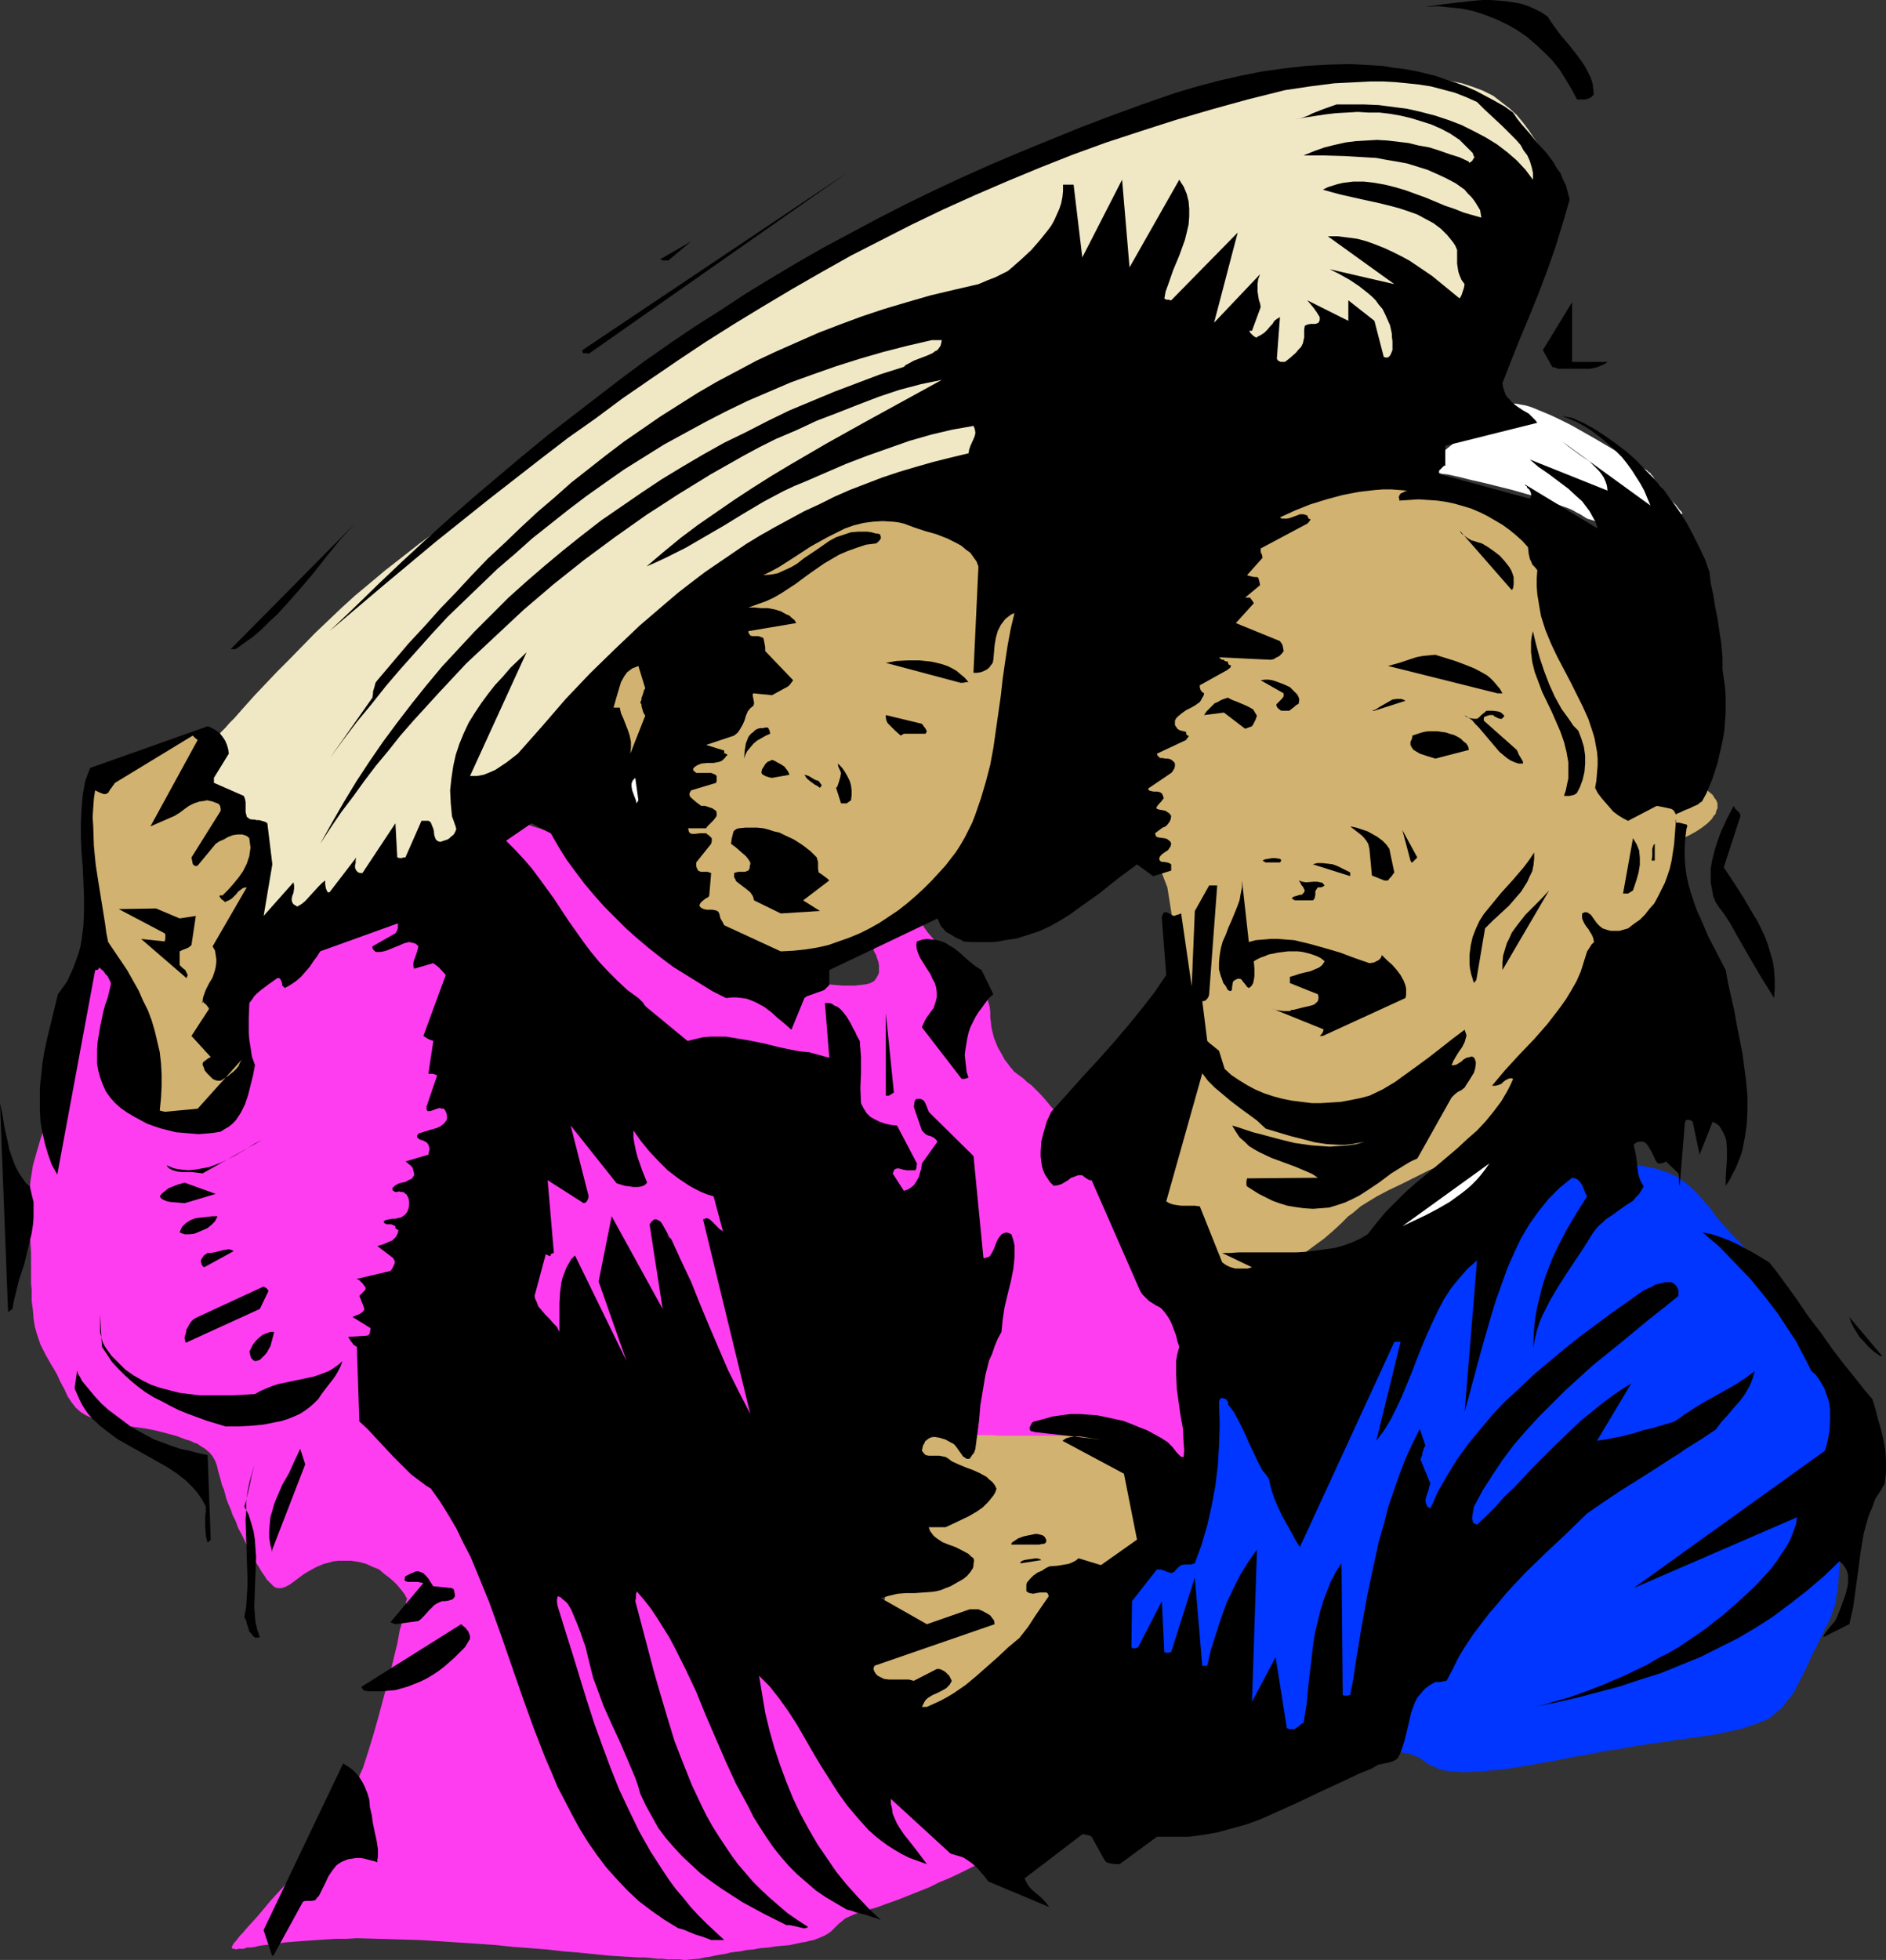 <?xml version="1.0" encoding="UTF-8" standalone="no"?>
<svg
   version="1.0"
   width="129.724mm"
   height="134.754mm"
   id="svg69"
   sodipodi:docname="Asian Woman &amp; Child.wmf"
   xmlns:inkscape="http://www.inkscape.org/namespaces/inkscape"
   xmlns:sodipodi="http://sodipodi.sourceforge.net/DTD/sodipodi-0.dtd"
   xmlns="http://www.w3.org/2000/svg"
   xmlns:svg="http://www.w3.org/2000/svg">
  <rect width="100%" height="100%" fill="#333333" stroke="none"/>
  <sodipodi:namedview
     id="namedview69"
     pagecolor="#ffffff"
     bordercolor="#000000"
     borderopacity="0.25"
     inkscape:showpageshadow="2"
     inkscape:pageopacity="0.0"
     inkscape:pagecheckerboard="0"
     inkscape:deskcolor="#d1d1d1"
     inkscape:document-units="mm" />
  <defs
     id="defs1">
    <pattern
       id="WMFhbasepattern"
       patternUnits="userSpaceOnUse"
       width="6"
       height="6"
       x="0"
       y="0" />
  </defs>
  <path
     style="fill:#ffffff;fill-opacity:1;fill-rule:evenodd;stroke:none"
     d="m 368.448,121.833 h 0.162 0.162 0.485 l 0.646,0.162 0.808,0.162 0.808,0.162 1.131,0.323 1.131,0.162 1.131,0.323 1.454,0.162 2.909,0.646 3.232,0.808 3.555,0.808 7.11,1.777 3.394,0.97 3.555,0.969 3.07,1.131 2.909,1.131 1.454,0.485 1.131,0.485 1.131,0.646 0.97,0.485 1.778,1.131 2.101,0.646 2.262,0.646 2.101,0.323 h 2.262 2.262 l 2.101,-0.162 2.101,-0.162 2.101,-0.485 1.778,-0.323 1.616,-0.485 1.454,-0.323 1.131,-0.323 0.808,-0.323 0.323,-0.162 0.323,-0.162 h 0.162 v 0 l -0.162,-0.162 -0.162,-0.323 -0.485,-0.485 -0.485,-0.646 -0.646,-0.808 -0.808,-0.808 -3.07,-4.04 -0.808,-0.808 -0.646,-0.808 -0.485,-0.808 -0.485,-0.485 -0.162,-0.323 -0.162,-0.162 h -0.162 l -0.162,-0.162 -0.323,-0.323 -0.485,-0.323 -0.646,-0.323 -0.808,-0.485 -0.808,-0.646 -0.97,-0.485 -0.97,-0.646 -1.131,-0.808 -2.424,-1.454 -2.747,-1.616 -2.747,-1.616 -5.979,-3.393 -2.909,-1.454 -2.747,-1.293 -2.747,-1.131 -1.131,-0.485 -1.293,-0.485 -1.131,-0.323 -0.97,-0.162 -0.808,-0.162 -0.97,-0.162 -0.808,0.162 -0.646,0.162 -0.97,0.162 -0.808,0.323 -1.778,0.969 -1.939,0.969 -1.939,1.454 -1.778,1.454 -3.717,3.232 -1.778,1.616 -1.778,1.454 -1.616,1.454 -1.454,1.293 -1.293,0.969 -0.646,0.485 -0.646,0.323 -0.485,0.323 -0.485,0.162 h -0.485 z"
     id="path1" />
  <path
     style="fill:#d1b270;fill-opacity:1;fill-rule:evenodd;stroke:none"
     d="m 292.496,297.15 0.485,1.131 0.323,1.293 0.323,2.424 0.162,1.293 0.323,1.454 0.323,1.454 0.485,1.616 0.646,1.616 0.646,1.939 1.131,1.939 1.293,1.939 0.646,1.131 0.808,1.131 0.97,1.131 0.97,1.131 1.131,1.293 1.131,1.131 1.293,1.293 1.454,1.454 1.454,1.131 1.616,1.131 1.454,0.969 1.454,0.808 1.616,0.808 1.454,0.485 1.454,0.485 1.616,0.162 1.454,0.323 h 1.616 1.454 l 1.454,-0.162 1.454,-0.323 1.454,-0.323 3.07,-0.808 2.747,-1.131 2.747,-1.454 2.747,-1.616 2.424,-1.777 2.424,-1.777 2.262,-1.939 2.101,-1.939 1.939,-1.939 1.131,-0.808 0.97,-0.808 1.131,-0.969 1.293,-0.808 2.909,-1.777 3.07,-1.616 3.394,-1.616 3.555,-1.777 3.555,-1.777 3.878,-1.777 3.717,-1.939 3.555,-1.939 3.555,-2.101 3.394,-2.262 3.232,-2.262 1.454,-1.293 1.293,-1.131 1.293,-1.293 1.131,-1.454 1.131,-1.293 0.97,-1.454 0.808,-1.454 0.97,-1.616 2.262,-3.232 2.424,-3.393 2.424,-3.555 5.494,-6.948 2.586,-3.555 2.747,-3.232 2.586,-3.232 2.262,-2.747 1.131,-1.293 1.131,-1.293 0.97,-1.131 0.808,-1.131 0.808,-0.969 0.808,-0.808 0.646,-0.808 0.646,-0.646 0.323,-0.485 0.323,-0.323 0.162,-0.323 h 0.162 l 3.555,-23.268 v 0 l 0.162,-0.162 0.323,-0.162 0.485,-0.162 0.485,-0.162 0.646,-0.323 1.293,-0.646 1.454,-0.808 1.454,-0.969 1.454,-1.131 1.131,-1.131 0.485,-0.808 0.485,-0.485 0.162,-0.808 0.323,-0.646 v -0.646 -0.646 l -0.323,-0.808 -0.485,-0.646 -0.485,-0.808 -0.808,-0.646 -0.97,-0.808 -1.293,-0.646 -1.454,-0.808 -1.616,-0.646 -1.939,-0.646 -2.262,-0.646 -2.262,-0.808 -2.262,-0.969 -2.101,-1.131 -1.939,-1.131 -1.778,-1.293 -1.616,-1.616 -1.616,-1.454 -1.454,-1.777 -1.454,-1.616 -1.293,-1.939 -1.131,-1.777 -1.131,-1.939 -0.97,-1.777 -0.808,-2.101 -1.616,-3.716 -1.293,-3.878 -0.97,-3.555 -0.323,-1.777 -0.485,-1.454 -0.162,-1.616 -0.323,-1.454 -0.162,-1.293 -0.162,-1.131 -0.162,-0.97 -0.162,-0.969 v -0.646 -0.485 l -0.162,-0.323 v 0 l 0.162,-0.162 0.162,-0.485 0.323,-0.646 0.323,-0.969 0.323,-1.131 0.323,-1.293 0.323,-1.454 v -1.454 -1.454 l -0.162,-1.777 -0.485,-1.616 -0.808,-1.616 -0.97,-1.616 -0.646,-0.646 -0.808,-0.808 -0.808,-0.646 -0.97,-0.646 -1.131,-0.646 -1.131,-0.646 -2.424,-1.131 -2.101,-1.131 -2.101,-1.131 -1.939,-1.131 -3.717,-2.262 -3.717,-2.101 -1.778,-0.969 -1.939,-0.808 -1.939,-0.808 -2.101,-0.485 -2.101,-0.485 -2.424,-0.485 -2.586,-0.323 h -2.747 -6.626 -3.878 l -4.04,0.162 -4.202,0.162 h -4.363 l -4.202,0.323 -4.363,0.323 -4.04,0.323 -3.878,0.485 -1.778,0.323 -1.778,0.162 -1.616,0.485 -1.616,0.323 -1.454,0.323 -1.293,0.485 -1.293,0.485 -0.97,0.485 -0.97,0.485 -0.808,0.646 -0.646,0.646 -0.323,0.646 -0.323,0.323 -0.162,0.485 -0.485,1.293 -0.485,1.616 -0.485,1.777 -0.646,2.101 -0.485,2.424 -0.646,2.585 -0.646,2.908 -0.646,3.07 -0.808,3.07 -0.646,3.393 -0.808,3.393 -1.293,6.948 -1.616,7.271 -1.293,6.948 -0.646,3.555 -0.646,3.232 -0.646,3.232 -0.646,3.07 -0.485,2.908 -0.485,2.747 -0.485,2.424 -0.485,2.262 -0.323,1.939 -0.323,1.616 -0.323,1.454 v 0.485 l -0.162,0.485 v 0.323 0.323 h -0.162 v 0.162 l 7.434,19.39 4.848,30.377 z"
     id="path2" />
  <path
     style="fill:#0036ff;fill-opacity:1;fill-rule:evenodd;stroke:none"
     d="m 303.484,448.229 v 0 h 0.485 l 0.808,0.162 h 0.97 l 1.131,0.323 1.454,0.162 1.616,0.162 1.778,0.162 1.939,0.162 2.101,0.323 2.262,0.323 2.424,0.162 5.01,0.646 5.171,0.646 10.666,1.293 5.171,0.646 2.586,0.323 2.262,0.162 2.424,0.323 2.101,0.323 2.101,0.162 1.778,0.162 1.616,0.162 1.454,0.162 1.293,0.162 0.97,0.162 0.97,0.162 0.646,0.162 1.293,0.485 1.131,0.485 0.808,0.646 1.939,1.293 1.293,0.485 0.646,0.323 0.808,0.323 0.808,0.162 0.97,0.162 1.131,0.162 h 1.293 l 1.454,0.162 h 1.616 l 1.616,-0.162 h 1.939 l 2.262,-0.323 2.424,-0.162 2.424,-0.323 2.909,-0.485 3.07,-0.485 3.394,-0.646 3.555,-0.646 4.04,-0.808 3.878,-0.646 3.878,-0.808 3.555,-0.485 3.394,-0.646 3.232,-0.485 2.909,-0.485 2.909,-0.323 2.586,-0.485 2.586,-0.323 2.424,-0.323 2.262,-0.323 2.101,-0.323 1.939,-0.323 1.939,-0.485 1.616,-0.323 1.616,-0.323 1.454,-0.485 1.454,-0.485 1.454,-0.485 1.131,-0.485 1.293,-0.485 1.131,-0.646 0.97,-0.808 0.97,-0.808 0.97,-0.808 0.808,-0.969 0.808,-1.131 0.97,-1.131 0.808,-1.131 0.646,-1.454 0.808,-1.454 0.808,-1.616 0.808,-1.616 0.646,-1.454 0.646,-1.454 0.646,-1.293 0.646,-1.131 0.485,-1.131 0.485,-0.97 0.485,-0.969 0.808,-1.777 0.808,-1.454 0.646,-1.454 0.485,-1.293 0.808,-2.424 0.162,-1.454 0.323,-1.616 0.162,-1.777 0.162,-1.939 0.162,-2.424 0.162,-1.293 v -1.454 l 0.323,-2.747 0.323,-2.908 0.646,-5.494 0.485,-2.585 0.485,-2.424 0.323,-2.585 0.485,-2.262 0.323,-2.262 0.162,-2.262 0.162,-1.939 v -1.939 l -0.162,-1.777 -0.162,-1.777 -0.485,-1.616 -0.485,-1.293 -1.454,-2.908 -1.454,-2.747 -1.616,-2.908 -1.778,-2.908 -1.616,-3.07 -1.778,-3.07 -1.778,-3.232 -1.778,-3.555 -0.808,-1.777 -0.808,-1.454 -0.646,-1.454 -0.808,-1.293 -1.454,-2.585 -1.454,-2.262 -1.616,-2.262 -0.97,-1.293 -1.131,-1.293 -1.293,-1.293 -1.293,-1.454 -1.616,-1.616 -1.616,-1.777 -1.778,-1.777 -1.616,-1.777 -1.454,-1.616 -1.293,-1.616 -1.131,-1.616 -1.293,-1.454 -1.131,-1.293 -1.131,-1.293 -1.293,-1.293 -1.293,-1.131 -1.293,-0.969 -1.454,-0.969 -1.778,-0.808 -1.778,-0.646 -2.101,-0.646 -2.424,-0.485 -2.424,-0.485 -2.101,-0.323 -2.101,-0.485 -1.939,-0.323 -1.778,-0.162 -1.778,-0.323 -1.616,-0.162 h -1.454 l -1.454,0.162 -1.454,0.162 -1.454,0.323 -1.293,0.485 -1.454,0.646 -1.293,0.808 -1.454,0.969 -1.616,1.293 -1.454,1.293 -1.293,1.131 -1.131,1.293 -2.262,2.101 -0.97,1.131 -2.262,2.101 -1.293,0.969 -1.293,0.969 -1.616,1.131 -1.778,1.131 -2.101,1.131 -2.262,1.131 -1.293,0.646 -1.454,0.646 -1.454,0.646 -1.454,0.646 -6.464,2.747 -6.464,2.424 -6.626,2.424 -6.464,2.262 -6.302,2.101 -3.07,0.808 -2.909,0.969 -2.909,0.808 -2.909,0.969 -2.586,0.646 -2.586,0.808 -2.262,0.485 -2.101,0.485 -1.939,0.323 -1.454,0.162 -1.454,0.162 -1.131,0.162 h -0.97 l -0.808,0.162 -0.646,0.162 -0.646,0.485 -0.323,0.323 -0.323,0.646 -0.323,0.808 v 1.131 l -0.162,1.293 v 1.616 1.777 l 0.162,1.293 v 1.293 0.969 l 0.162,1.616 v 0.808 l 0.162,1.777 v 0.969 1.131 1.454 1.616 l -0.162,1.939 v 1.131 l -0.162,1.293 v 1.293 l -0.162,1.454 -0.162,2.747 -0.162,2.585 -0.162,2.101 -0.162,1.939 -0.162,1.777 -0.162,1.454 -0.323,1.454 -0.323,1.293 -0.485,1.131 -0.485,0.97 -0.646,0.969 -0.808,1.131 -0.97,0.97 -1.293,1.131 -1.293,1.131 -1.616,1.293 -3.717,2.747 -3.717,2.908 -3.555,2.908 -1.616,1.454 -1.616,1.616 -1.293,1.454 -1.293,1.454 -1.131,1.454 -0.97,1.454 -0.808,1.454 -0.646,1.454 -0.323,1.293 -0.162,1.454 0.162,0.646 0.162,0.808 0.323,0.969 0.323,0.97 0.485,0.969 0.485,1.131 1.454,2.262 1.616,2.424 1.778,2.585 4.04,5.009 1.939,2.424 2.101,2.262 1.778,2.101 0.808,0.969 0.808,0.808 0.646,0.808 0.646,0.808 0.646,0.485 0.485,0.646 0.323,0.323 0.323,0.323 0.162,0.323 z"
     id="path3" />
  <path
     style="fill:#d1b270;fill-opacity:1;fill-rule:evenodd;stroke:none"
     d="m 293.788,377.294 -0.162,-0.162 -0.323,-0.323 -0.646,-0.323 -0.808,-0.646 -1.131,-0.646 -1.131,-0.646 -1.454,-0.646 -1.454,-0.808 -1.616,-0.646 -1.778,-0.646 -1.778,-0.485 -1.778,-0.485 -1.939,-0.162 -1.778,-0.162 -1.939,0.162 -1.778,0.323 -1.939,0.485 -1.939,0.162 -2.101,0.323 -2.424,0.162 -4.525,0.162 -2.424,0.162 h -2.424 l -4.525,0.162 -2.262,0.162 -2.101,0.162 -1.939,0.323 -1.778,0.323 -1.778,0.485 -1.293,0.646 -0.646,0.323 -0.808,0.485 -0.485,0.646 -0.485,0.646 -0.646,0.969 -0.485,0.808 -0.485,0.969 -0.323,1.131 -0.808,2.424 -0.646,2.747 -0.485,2.747 -0.485,3.07 -0.646,6.14 -0.323,3.07 -0.162,2.908 -0.162,2.908 -0.162,2.747 -0.162,2.424 -0.162,2.101 -0.162,1.131 -0.323,0.969 -0.646,1.777 -0.808,1.454 -1.131,1.454 -2.262,2.585 -1.131,1.293 -0.97,1.131 -0.97,1.293 -0.646,1.131 -0.323,1.454 -0.162,0.646 0.162,0.646 v 0.808 l 0.323,0.808 0.323,0.808 0.485,0.97 0.646,0.969 0.808,0.969 0.808,0.969 1.131,1.131 2.101,2.262 1.939,2.262 1.778,1.939 1.778,1.777 1.454,1.777 1.454,1.454 1.454,1.293 1.293,1.131 1.293,0.646 1.131,0.485 1.293,0.162 1.293,-0.162 0.646,-0.162 0.646,-0.323 0.808,-0.323 0.646,-0.485 0.808,-0.485 0.646,-0.646 0.808,-0.808 0.808,-0.97 3.07,-3.716 3.232,-3.878 2.909,-3.716 1.454,-1.939 1.454,-1.777 1.131,-1.616 1.131,-1.454 1.131,-1.293 0.808,-1.131 0.646,-0.969 0.646,-0.808 0.323,-0.485 v -0.162 h 0.162 v -0.162 h 0.323 l 0.323,-0.323 0.485,-0.323 0.808,-0.646 0.646,-0.485 0.97,-0.646 0.97,-0.646 1.131,-0.808 1.131,-0.808 2.424,-1.939 2.747,-1.939 2.909,-1.939 2.747,-2.101 2.747,-1.939 2.424,-1.939 1.131,-0.646 1.131,-0.808 1.131,-0.808 0.808,-0.646 0.808,-0.646 0.646,-0.485 0.646,-0.323 0.323,-0.323 0.323,-0.162 v -0.162 0 -0.162 -0.485 l -0.162,-0.485 v -0.485 l -0.162,-0.808 -0.162,-0.808 -0.162,-0.808 -0.323,-1.939 -0.323,-2.424 -0.808,-4.847 -0.808,-5.009 -0.323,-2.262 -0.162,-2.101 -0.162,-1.777 -0.162,-0.808 v -1.616 l 0.162,-0.323 z"
     id="path4" />
  <path
     style="fill:#ff3df0;fill-opacity:1;fill-rule:evenodd;stroke:none"
     d="m 128.31,221.044 v -0.162 l -0.162,-0.323 -0.323,-0.646 -0.323,-0.646 -0.646,-1.777 -0.162,-0.969 v -0.808 l 0.162,-0.969 0.323,-0.808 0.485,-0.485 0.485,-0.323 0.485,-0.162 0.485,-0.162 h 0.646 l 0.808,-0.162 0.808,0.162 h 0.97 l 1.131,0.323 1.131,0.323 1.293,0.323 2.586,0.97 2.586,0.808 2.586,1.131 2.262,0.97 2.424,1.131 2.262,1.293 2.101,1.131 2.101,1.293 2.101,1.293 1.778,1.293 1.939,1.454 1.616,1.454 1.778,1.454 1.454,1.454 1.454,1.454 1.293,1.616 1.454,1.616 1.616,1.454 1.616,1.293 1.778,1.293 1.778,1.293 1.939,1.131 3.717,2.262 4.04,1.939 3.878,1.616 1.778,0.808 1.778,0.808 1.778,0.646 1.778,0.646 1.616,0.808 1.616,0.646 3.717,1.131 3.717,1.131 3.878,0.808 3.717,0.485 1.778,0.162 1.778,0.162 h 1.616 1.616 l 1.454,-0.162 1.454,-0.162 0.646,-0.162 0.485,-0.162 0.97,-0.485 0.485,-0.646 0.485,-0.808 0.323,-0.808 v -0.969 -0.808 l -0.162,-0.969 -0.646,-1.939 -0.485,-0.808 -0.162,-0.808 -0.485,-0.646 -0.162,-0.485 -0.162,-0.323 -0.162,-0.162 0.162,-0.162 0.323,-0.323 0.485,-0.485 0.646,-0.646 0.808,-0.646 0.808,-0.808 2.101,-1.454 1.131,-0.646 1.131,-0.646 1.131,-0.485 1.131,-0.162 h 0.97 l 0.97,0.162 0.97,0.646 0.323,0.323 0.485,0.485 0.646,1.131 0.808,1.131 1.939,2.262 1.939,1.939 1.939,1.939 0.97,0.808 0.808,0.808 0.808,0.485 0.646,0.646 0.646,0.323 0.323,0.485 0.323,0.162 h 0.162 v 0.162 l 0.162,0.162 0.323,0.162 0.323,0.485 0.485,0.485 0.485,0.485 0.485,0.808 0.646,0.646 1.131,1.777 0.485,0.969 0.485,1.131 0.323,1.131 0.323,1.131 0.162,1.293 v 1.454 l 0.162,1.293 0.162,1.454 0.323,1.293 0.323,1.293 0.97,2.424 1.293,2.262 0.485,0.969 0.646,0.808 0.485,0.646 0.485,0.646 0.485,0.485 0.162,0.323 0.323,0.323 v 0 0 l 0.323,0.162 0.323,0.323 0.485,0.323 0.646,0.485 0.646,0.485 0.808,0.808 1.131,0.808 1.131,1.131 1.293,1.293 1.293,1.454 1.454,1.777 1.778,1.777 1.616,2.262 1.939,2.585 1.939,2.747 2.101,2.908 1.939,2.747 1.939,2.585 1.939,2.585 3.555,5.009 3.394,5.009 3.07,4.847 1.454,2.424 1.293,2.585 1.293,2.747 1.131,2.747 1.131,2.908 0.97,3.07 0.808,3.232 0.808,3.232 1.454,6.625 0.485,3.07 0.485,3.232 0.323,3.07 0.162,3.07 0.323,2.908 v 2.747 2.585 2.424 l -0.162,2.101 -0.323,2.101 -0.323,1.616 -0.485,1.454 -0.485,1.454 -0.646,1.454 -0.97,1.454 -0.97,1.454 -2.101,2.908 -2.262,2.747 -1.131,1.131 -1.131,1.131 -0.97,0.969 -0.808,0.808 -0.646,0.646 -0.485,0.485 -0.485,0.323 -0.162,0.162 h 0.162 l 0.162,-0.162 0.323,-0.323 0.485,-0.323 0.485,-0.485 0.323,-0.646 0.485,-0.646 0.485,-0.808 0.162,-0.969 0.162,-0.969 0.162,-1.131 -0.323,-1.131 -0.323,-1.293 -0.646,-1.454 -0.808,-1.454 -1.293,-1.616 -0.485,-0.808 -0.485,-0.808 -0.485,-0.646 -0.323,-0.646 -0.162,-1.454 -0.323,-1.131 v -2.262 -1.131 l -0.323,-0.808 -0.485,-0.808 -0.323,-0.323 -0.485,-0.323 -0.646,-0.323 -0.646,-0.323 -0.808,-0.323 -0.97,-0.162 -1.293,-0.162 -1.293,-0.162 -1.454,-0.323 h -1.778 l -1.778,-0.162 h -2.262 l -2.424,-0.162 h -2.424 -5.171 -2.262 -2.101 -5.494 l -1.616,-0.162 h -1.454 -1.454 -1.131 l -1.131,-0.162 h -0.97 -0.97 l -1.454,-0.162 -1.131,-0.162 h -0.97 l -0.646,-0.162 -0.485,-0.162 -0.162,-0.162 h -0.162 v -0.162 h -0.162 l -0.162,-0.162 -0.162,-0.162 -0.485,-0.162 -0.162,-0.162 -0.162,-0.162 -1.131,-0.808 -0.646,-0.323 -1.616,-0.969 -1.778,-1.131 -1.778,-0.969 -2.101,-0.969 -1.939,-0.808 -2.101,-0.646 -1.939,-0.485 -2.101,-0.323 h -0.808 l -0.97,0.323 -0.646,0.162 -0.808,0.323 -0.808,0.485 -0.646,0.485 -0.646,0.646 -0.485,0.969 -0.808,1.939 -0.646,2.101 -0.485,2.101 -0.485,2.262 -0.323,2.424 -0.323,2.262 -0.323,4.847 -0.162,5.009 -0.323,4.686 -0.162,2.424 -0.162,2.101 -0.323,2.262 -0.323,1.939 -0.485,1.939 -0.485,1.777 -0.485,1.454 -0.485,1.454 -0.97,2.424 -0.808,2.424 -0.162,1.131 -0.162,1.293 0.162,1.454 0.162,1.616 0.323,1.777 0.646,1.939 0.323,1.131 0.485,1.131 0.323,1.131 0.646,1.454 0.485,1.293 0.485,1.293 0.97,2.262 0.646,2.101 0.808,1.939 0.646,1.616 0.646,1.454 0.646,1.454 0.808,1.293 0.808,1.293 0.97,1.293 1.131,1.293 1.293,1.293 1.454,1.454 1.616,1.454 1.131,0.808 0.97,0.808 1.131,0.969 1.131,0.969 2.586,2.101 2.424,2.262 4.686,4.524 2.262,2.262 2.101,2.262 1.939,2.101 1.778,2.101 1.778,1.939 1.454,1.777 0.646,0.808 0.646,0.646 0.97,1.454 0.485,0.646 0.485,0.485 0.323,0.323 0.323,0.485 0.162,0.162 0.323,0.323 v 0 0 0.162 h -0.162 l -0.323,0.162 -0.323,0.323 -0.485,0.162 -0.646,0.485 -0.646,0.162 -0.808,0.485 -1.778,0.97 -1.939,0.969 -2.262,1.131 -2.424,1.131 -2.747,1.131 -2.586,1.293 -5.656,2.262 -2.909,1.131 -2.747,0.969 -2.586,0.969 -2.586,0.646 -1.131,0.323 -1.131,0.485 -0.97,0.323 -0.646,0.323 -1.454,0.646 -0.97,0.808 -0.808,0.646 -0.646,0.646 -0.646,0.646 -0.646,0.646 -0.646,0.485 -1.131,0.646 -1.131,0.485 -0.808,0.323 -0.808,0.323 -0.97,0.162 -1.131,0.323 -1.131,0.162 -1.454,0.323 -1.454,0.323 -1.778,0.162 -1.778,0.162 -2.101,0.323 -2.101,0.162 -1.778,0.323 -1.778,0.162 -1.454,0.323 -1.454,0.162 -1.293,0.162 -1.131,0.323 -1.131,0.162 -1.778,0.323 -1.454,0.323 -1.293,0.162 -1.293,0.323 -2.262,0.162 -1.454,0.162 -1.454,-0.162 h -0.97 -1.131 -0.97 l -1.293,-0.162 h -1.293 l -1.616,-0.162 -1.616,-0.162 h -1.778 l -7.757,-0.485 -7.918,-0.808 -4.04,-0.323 -4.202,-0.485 -4.202,-0.323 -4.363,-0.323 -4.525,-0.485 -4.686,-0.323 -4.848,-0.323 -4.848,-0.323 -5.171,-0.323 -5.333,-0.162 -5.494,-0.162 -5.818,-0.162 -2.747,0.162 h -2.747 l -2.586,0.162 -2.424,0.162 -2.424,0.162 -2.101,0.162 -2.101,0.162 -1.778,0.162 -1.778,0.323 -1.778,0.162 -1.454,0.162 -1.293,0.162 -1.293,0.323 -1.131,0.162 h -0.97 l -0.808,0.323 h -0.808 -0.646 l -0.485,0.162 -0.485,-0.162 h -0.323 -0.162 l -0.162,-0.323 v -0.162 l 0.162,-0.323 0.162,-0.323 0.323,-0.485 0.485,-0.485 0.485,-0.646 0.485,-0.646 0.808,-0.808 0.646,-0.808 3.232,-3.555 3.232,-3.878 1.778,-1.939 1.778,-1.939 3.394,-4.04 3.394,-4.201 3.394,-4.201 3.232,-4.363 3.07,-4.686 0.646,-1.131 0.646,-1.293 0.646,-1.616 0.646,-1.616 0.646,-1.777 0.808,-1.777 1.293,-4.04 1.293,-4.201 1.293,-4.524 2.424,-9.049 1.131,-4.363 0.97,-4.04 0.485,-1.939 0.323,-1.777 0.323,-1.777 0.485,-1.616 0.323,-1.454 0.323,-1.293 0.162,-1.131 0.323,-0.969 v -0.808 l 0.162,-0.646 0.162,-0.323 v -0.162 h -0.162 l -0.162,-0.323 -0.323,-0.646 -0.485,-0.646 -0.646,-0.808 -0.808,-0.969 -0.97,-0.97 -1.131,-0.969 -1.293,-0.969 -1.293,-1.131 -1.616,-0.646 -1.778,-0.808 -1.778,-0.485 -2.101,-0.323 H 89.041 87.91 l -1.293,0.162 -1.131,0.323 -1.293,0.323 -1.939,0.808 -1.778,0.969 -1.616,0.969 -1.293,0.969 -1.293,0.97 -1.131,0.808 -0.97,0.485 -0.97,0.323 h -0.485 -0.485 l -0.646,-0.162 -0.485,-0.323 -0.485,-0.485 -0.646,-0.646 -0.646,-0.646 -0.485,-0.808 -0.808,-1.131 -0.646,-1.131 -0.808,-1.293 -0.808,-1.616 -0.97,-1.616 -0.97,-1.939 -0.97,-2.101 -0.97,-1.777 -0.646,-1.777 -0.808,-1.616 -0.485,-1.454 -0.646,-1.454 -0.485,-1.293 -0.323,-1.293 -0.323,-1.131 -0.485,-1.131 -0.485,-1.939 -0.485,-1.616 -0.323,-1.454 -0.485,-1.293 -0.646,-1.131 -0.808,-0.969 -1.131,-0.969 -1.293,-0.808 -0.646,-0.485 -0.97,-0.323 -0.97,-0.485 -1.131,-0.323 -1.293,-0.485 -1.293,-0.485 -3.07,-0.808 -2.586,-0.646 -2.586,-0.485 -2.424,-0.323 -2.262,-0.323 -2.101,-0.323 -1.939,-0.323 -1.778,-0.485 -1.778,-0.485 -1.454,-0.485 -1.454,-0.646 -1.293,-0.808 -1.293,-1.131 -1.131,-1.454 -0.97,-1.454 -0.97,-2.101 -0.97,-1.777 -0.808,-1.777 -0.808,-1.454 -0.808,-1.293 -1.454,-2.585 -1.293,-2.585 -0.485,-1.454 -0.485,-1.454 -0.485,-1.777 -0.323,-1.939 -0.162,-2.262 -0.323,-2.424 v -1.454 -1.454 l -0.162,-1.616 v -1.616 -3.232 -2.908 L 7.918,323.164 7.757,320.741 v -2.262 l -0.162,-2.101 v -1.939 -1.939 l 0.162,-3.716 0.162,-1.939 0.323,-1.939 0.323,-2.101 0.646,-2.262 0.646,-2.262 0.808,-2.747 0.485,-1.293 0.485,-1.454 0.97,-3.232 1.131,-3.393 1.131,-3.555 2.424,-7.271 1.131,-3.716 1.293,-3.716 0.97,-3.393 0.97,-3.232 0.485,-1.454 0.485,-1.293 0.485,-1.454 0.323,-1.131 0.485,-1.131 0.323,-0.969 0.162,-0.808 0.323,-0.808 0.162,-0.646 0.162,-0.323 0.162,-0.323 v -0.162 0.162 l 0.323,0.323 0.485,0.323 0.646,0.646 0.646,0.646 0.97,0.808 0.808,0.808 0.97,0.969 1.939,2.262 1.778,2.424 0.808,1.131 0.646,1.293 0.485,1.454 0.485,1.293 v 1.293 l -0.162,1.293 -0.485,1.293 -0.323,1.293 -1.131,2.262 -0.646,0.969 -0.646,0.969 -0.323,1.131 -0.323,0.969 -0.162,0.969 0.162,0.808 0.485,0.969 0.808,0.808 0.485,0.485 0.646,0.485 0.646,0.485 0.97,0.323 1.616,1.131 1.616,1.293 1.454,1.454 1.454,1.454 2.747,3.07 1.131,1.131 1.293,1.131 1.131,0.808 0.646,0.323 0.485,0.162 0.646,0.162 0.485,-0.162 h 0.646 l 0.485,-0.323 0.485,-0.485 0.646,-0.485 0.485,-0.808 0.646,-0.808 0.485,-1.131 0.646,-1.131 0.485,-1.454 0.646,-1.616 0.485,-1.616 0.485,-1.616 0.485,-1.454 0.323,-1.293 0.646,-2.585 0.646,-2.262 0.323,-2.101 0.323,-1.777 0.323,-1.616 0.162,-0.808 0.162,-0.808 0.485,-3.07 0.808,-2.747 0.485,-1.454 0.485,-1.454 0.808,-1.616 0.808,-1.777 0.97,-1.777 0.808,-1.616 0.808,-1.454 0.808,-1.454 0.97,-1.131 0.808,-1.131 0.97,-1.131 1.131,-0.969 0.97,-0.969 1.131,-0.808 1.131,-0.97 1.293,-0.646 1.454,-0.808 1.616,-0.646 1.616,-0.646 1.778,-0.808 0.97,-0.323 1.131,-0.485 1.293,-0.323 1.293,-0.646 1.616,-0.485 1.454,-0.485 3.555,-1.293 3.717,-1.454 3.878,-1.454 7.757,-2.908 3.878,-1.454 3.555,-1.293 1.616,-0.646 1.616,-0.646 1.454,-0.646 1.293,-0.485 1.293,-0.646 1.131,-0.485 0.808,-0.323 0.808,-0.485 0.646,-0.323 0.323,-0.162 z"
     id="path5" />
  <path
     style="fill:#f0e8c5;fill-opacity:1;fill-rule:evenodd;stroke:none"
     d="m 62.216,247.705 58.984,-21.975 12.12,-22.783 v -0.162 l 0.323,-0.162 0.162,-0.485 0.485,-0.485 0.485,-0.808 0.646,-0.808 0.646,-0.808 0.808,-0.969 0.808,-1.131 0.97,-1.293 0.97,-1.131 1.131,-1.454 2.262,-2.747 2.424,-3.07 5.333,-6.14 2.747,-3.07 2.586,-2.908 2.747,-2.747 1.293,-1.131 1.293,-1.293 1.131,-0.969 1.131,-0.969 1.131,-0.969 1.131,-0.646 2.101,-1.454 2.262,-1.777 2.262,-1.777 2.262,-1.939 2.586,-2.101 2.424,-2.262 2.909,-2.262 2.747,-2.262 3.07,-2.262 3.07,-2.262 3.394,-2.101 3.394,-2.101 3.717,-2.101 3.878,-1.777 3.878,-1.616 4.202,-1.454 4.202,-1.293 4.202,-1.293 3.878,-1.131 3.878,-0.969 7.434,-1.777 7.595,-1.616 7.595,-1.293 3.878,-0.808 3.878,-0.485 4.202,-0.646 4.202,-0.646 4.525,-0.646 4.686,-0.646 2.424,-0.485 2.747,-0.323 3.07,-0.485 3.07,-0.485 3.394,-0.485 3.555,-0.485 3.555,-0.485 3.878,-0.646 7.757,-1.131 16.16,-2.424 8.08,-1.293 3.878,-0.485 3.717,-0.646 3.717,-0.485 3.555,-0.646 3.394,-0.485 3.232,-0.485 2.909,-0.485 2.909,-0.323 2.424,-0.485 2.262,-0.323 1.939,-0.323 1.616,-0.162 1.454,-0.323 h 0.485 0.485 l 0.323,-0.162 h 0.323 v 0 h 0.162 v -0.162 l 0.323,-0.162 0.323,-0.485 0.485,-0.485 0.485,-0.808 0.808,-0.808 0.808,-0.969 0.808,-1.131 0.97,-1.293 1.131,-1.293 2.101,-2.747 2.424,-3.07 2.586,-3.07 4.848,-6.625 2.101,-3.07 1.131,-1.616 0.97,-1.454 0.808,-1.293 0.808,-1.293 0.808,-1.293 0.485,-1.131 0.485,-0.969 0.323,-0.969 0.323,-0.808 v -0.646 -1.131 l 0.162,-1.616 0.162,-1.616 v -1.939 l 0.485,-4.04 0.323,-4.04 0.323,-1.939 0.162,-1.777 0.162,-1.777 0.162,-1.454 0.162,-1.293 0.162,-0.808 v -0.485 l 0.162,-0.162 v -0.162 -0.162 h -0.162 v -0.323 l -0.162,-0.323 -0.162,-0.485 -0.162,-0.485 -0.485,-1.131 -0.646,-1.454 -0.808,-1.616 -0.97,-1.777 -1.293,-1.939 -1.293,-1.939 -1.454,-1.939 -1.616,-1.939 -1.939,-1.777 -2.101,-1.616 -2.101,-1.616 -2.586,-1.293 -1.293,-0.485 -1.293,-0.485 -1.454,-0.485 -1.454,-0.485 -1.616,-0.323 -1.778,-0.323 -1.939,-0.323 -1.939,-0.323 -4.202,-0.646 -4.363,-0.323 -4.848,-0.323 -4.848,-0.162 -5.01,-0.162 h -5.171 l -5.171,0.323 -5.171,0.323 -5.01,0.485 -4.848,0.808 -4.686,0.808 -4.686,1.131 -2.101,0.485 -2.101,0.808 -0.97,0.323 -1.131,0.323 -2.424,0.969 -2.909,0.969 -2.909,1.131 -3.232,1.293 -3.555,1.454 -3.717,1.616 -3.878,1.454 -4.04,1.777 -4.363,1.939 -4.363,1.939 -4.525,1.939 -4.686,2.101 -4.686,2.262 -4.848,2.262 -4.848,2.424 -10.019,4.847 -10.019,5.009 -9.858,5.332 -9.858,5.332 -4.686,2.747 -4.686,2.747 -4.525,2.747 -4.363,2.747 -4.202,2.908 -4.04,2.747 -4.04,2.747 -3.555,2.747 -7.272,5.332 -6.949,5.171 -6.626,4.847 -6.464,4.686 -6.464,4.524 -5.979,4.363 -5.818,4.201 -5.656,4.04 -5.333,3.878 -5.171,3.878 -4.848,3.555 -4.525,3.555 -4.363,3.393 -4.04,3.393 -3.878,3.232 -3.555,3.232 -6.787,6.463 -6.626,6.786 -3.232,3.232 -3.07,3.232 -2.909,3.07 -2.747,3.07 -2.424,2.747 -1.293,1.293 -0.97,1.131 -1.131,1.131 -0.97,1.131 -0.97,0.969 -0.808,0.969 -0.646,0.808 -0.646,0.646 -0.646,0.646 -0.323,0.646 -0.485,0.323 -0.162,0.323 -0.162,0.162 -0.162,0.162 -4.848,14.219 v 0 l 0.162,0.323 0.323,0.485 0.323,0.646 0.323,0.808 0.485,0.808 0.485,1.131 0.485,1.131 0.646,1.293 0.646,1.293 1.293,3.07 1.454,3.07 1.454,3.232 1.616,3.393 1.454,3.232 1.293,3.07 1.131,2.908 0.485,1.293 0.485,1.131 0.323,0.969 0.323,0.97 0.323,0.808 v 0.646 l 0.162,0.485 z"
     id="path6" />
  <path
     style="fill:#000000;fill-opacity:1;fill-rule:evenodd;stroke:none"
     d="m 71.266,507.853 7.434,-13.573 0.162,-0.162 0.485,-0.162 h 1.616 l 0.97,-0.162 0.485,-0.646 0.485,-0.485 0.808,-1.616 0.808,-1.616 0.808,-1.777 0.97,-1.454 1.131,-1.454 0.646,-0.485 0.808,-0.485 0.808,-0.323 0.808,-0.323 1.131,-0.162 0.97,-0.162 h 1.131 l 0.97,0.162 1.778,0.485 0.808,0.162 0.808,0.323 v -0.646 l 0.162,-0.808 v -0.97 -0.969 l -0.323,-2.101 -0.485,-2.262 -0.485,-2.262 -0.323,-2.262 -0.485,-2.101 -0.162,-1.939 -0.485,-1.616 -0.646,-1.616 -0.646,-1.293 -0.808,-1.293 -0.808,-0.969 -0.97,-0.969 -1.131,-0.808 -1.293,-0.808 -20.685,43.304 2.262,6.786 z"
     id="path7" />
  <path
     style="fill:#ffffff;fill-opacity:1;fill-rule:evenodd;stroke:none"
     d="m 308.332,462.933 4.686,-3.07 -1.131,-17.128 -4.363,20.844 z"
     id="path8" />
  <path
     style="fill:#000000;fill-opacity:1;fill-rule:evenodd;stroke:none"
     d="m 435.673,211.673 0.162,-0.162 0.323,-0.162 0.808,-0.323 0.97,-0.485 1.293,-0.485 0.97,-0.485 1.131,-0.485 0.808,-0.646 0.323,-0.162 0.162,-0.323 0.97,-1.777 0.808,-1.939 0.808,-1.939 1.293,-4.04 0.485,-2.101 0.485,-2.101 0.485,-2.262 0.323,-2.101 0.162,-2.262 0.162,-2.262 v -2.262 -2.101 l -0.162,-2.262 -0.323,-2.262 -0.323,-2.262 v -3.232 l -0.323,-3.555 -0.485,-3.232 -0.485,-3.232 -0.646,-3.232 -0.485,-3.07 -0.646,-2.908 -0.323,-2.908 -1.131,-3.232 -1.454,-3.07 -1.616,-3.232 -1.616,-3.07 -1.939,-3.07 -1.939,-2.747 -2.101,-2.908 -2.424,-2.747 -2.424,-2.424 -2.424,-2.585 -2.586,-2.262 -2.747,-2.101 -2.747,-1.939 -2.747,-1.777 -2.909,-1.616 -2.909,-1.293 -0.97,-0.162 -0.808,-0.162 -0.646,-0.162 h -0.162 v 0 l 1.939,0.808 1.939,0.808 1.778,0.969 1.778,1.131 1.778,1.293 1.616,1.293 1.616,1.454 1.616,1.454 1.454,1.454 1.293,1.616 1.293,1.777 1.131,1.777 1.131,1.777 0.97,1.777 0.808,1.939 0.808,1.939 -22.947,-16.643 1.616,1.293 1.778,1.293 1.778,1.293 1.939,1.293 1.616,1.616 0.808,0.808 0.646,0.808 0.646,0.969 0.485,1.131 0.323,0.969 0.162,1.293 -20.2,-8.079 2.262,1.939 2.586,1.777 2.586,1.939 2.586,1.939 2.262,2.101 1.293,1.131 0.97,1.293 0.97,1.293 0.808,1.454 0.808,1.454 0.485,1.616 -18.907,-11.472 0.162,0.323 0.323,0.162 0.162,0.485 0.485,0.323 0.323,0.646 0.162,0.485 v 0.646 l -0.323,0.646 -23.27,-6.302 -0.323,-0.162 v -0.323 -0.485 l 0.323,-0.323 0.646,-0.646 0.323,-0.323 h 0.323 v -5.171 l 23.917,-5.979 -0.485,-0.646 -0.646,-0.646 -1.131,-1.131 -1.454,-0.808 -1.454,-0.969 -1.454,-1.131 -0.485,-0.646 -0.646,-0.646 -0.485,-0.646 -0.323,-0.97 -0.323,-0.969 -0.162,-1.131 2.262,-5.817 2.262,-5.655 2.424,-5.817 2.424,-5.979 2.262,-5.979 2.101,-5.979 1.939,-6.302 1.778,-6.14 -0.485,-1.939 -0.485,-1.777 -0.808,-1.616 -0.646,-1.616 -0.97,-1.293 -0.808,-1.454 -1.939,-2.585 -2.101,-2.262 -2.101,-2.585 -2.262,-2.585 -1.131,-1.454 -0.97,-1.454 -2.262,-1.616 -2.586,-1.454 -2.424,-1.293 -2.424,-1.293 -2.586,-1.131 -2.586,-0.969 -2.586,-0.808 -2.747,-0.969 -2.586,-0.646 -2.747,-0.646 -2.747,-0.485 -2.747,-0.323 -2.909,-0.485 -2.747,-0.162 -5.656,-0.323 -5.818,0.162 -5.656,0.323 -5.656,0.646 -5.818,0.808 -5.656,1.131 -5.656,1.293 -5.494,1.454 -5.494,1.616 -8.403,2.908 -8.403,3.07 -8.08,3.07 -7.918,3.232 -7.918,3.232 -7.595,3.232 -7.595,3.393 -7.272,3.393 -7.272,3.555 -7.272,3.716 -6.949,3.716 -6.949,3.716 -6.787,3.878 -6.787,4.04 -6.626,4.04 -6.626,4.363 -6.626,4.201 -6.464,4.363 -6.464,4.524 -6.302,4.686 -6.302,4.847 -6.302,4.847 -6.464,5.009 -6.302,5.171 -6.141,5.171 -6.302,5.332 -6.302,5.494 -6.302,5.655 -6.302,5.817 -6.302,5.979 -6.302,6.14 -6.464,6.14 13.736,-11.634 13.736,-11.472 13.736,-10.988 13.898,-10.826 6.949,-5.332 7.11,-5.009 6.949,-5.171 7.272,-5.009 7.11,-4.847 7.272,-4.847 7.434,-4.686 7.434,-4.524 7.595,-4.524 7.595,-4.363 7.757,-4.363 7.918,-4.04 7.918,-4.04 8.08,-3.878 8.242,-3.716 8.242,-3.555 8.565,-3.555 8.565,-3.393 8.888,-3.232 8.888,-2.908 9.05,-2.908 9.373,-2.747 9.373,-2.585 9.696,-2.424 6.464,-0.969 6.302,-0.808 6.464,-0.323 3.07,-0.162 h 3.232 l 3.07,0.162 3.232,0.323 3.07,0.323 3.07,0.485 3.07,0.808 3.07,0.808 2.909,1.131 2.909,1.293 0.97,0.969 0.97,0.969 2.262,2.101 2.424,2.262 2.424,2.424 1.131,1.131 1.131,1.293 0.808,1.454 0.97,1.293 0.646,1.454 0.485,1.616 0.323,1.454 v 1.777 l -1.939,-2.585 -2.262,-2.424 -2.424,-2.101 -2.747,-2.101 -2.909,-1.777 -3.07,-1.616 -3.232,-1.616 -3.394,-1.293 -3.394,-1.131 -3.717,-0.969 -3.555,-0.808 -3.717,-0.485 -3.717,-0.485 -3.717,-0.162 h -3.717 -3.555 l -3.232,1.131 -2.909,1.131 -1.293,0.646 -1.293,0.485 -1.131,0.323 -0.97,0.162 2.586,-0.485 5.333,-0.808 2.747,-0.323 2.909,-0.162 2.747,-0.162 2.747,0.162 h 2.909 l 2.747,0.323 2.747,0.485 2.747,0.646 2.586,0.808 2.586,0.808 2.586,1.131 2.424,1.293 2.424,1.616 1.293,1.293 0.646,0.646 0.485,0.485 0.485,0.485 0.485,0.485 0.162,0.485 0.162,0.485 h 0.162 v 0.162 l -0.162,0.162 -0.485,0.808 -0.485,0.323 -0.323,0.162 v 0 -0.162 -0.162 l -2.424,-1.131 -2.586,-0.808 -2.747,-0.969 -2.586,-0.808 -2.747,-0.485 -2.586,-0.646 -2.747,-0.323 -2.747,-0.323 -2.747,-0.162 -2.747,0.162 -2.747,0.162 -2.586,0.323 -2.909,0.646 -2.586,0.646 -2.747,0.969 -2.747,1.131 h 5.171 l 5.494,0.162 5.494,0.323 2.747,0.162 2.586,0.485 2.909,0.485 2.586,0.485 2.586,0.808 2.586,0.808 2.586,1.131 2.424,1.131 2.424,1.293 2.262,1.616 0.808,0.969 0.97,0.969 0.646,0.808 0.646,0.969 0.485,0.808 0.485,0.808 0.162,0.969 0.162,0.969 -2.262,-0.646 -2.262,-0.646 -2.424,-0.969 -2.424,-0.808 -5.01,-2.101 -5.333,-1.939 -2.747,-0.808 -2.586,-0.646 -2.747,-0.485 -2.747,-0.323 h -2.747 l -2.586,0.323 -1.454,0.323 -2.586,0.808 -1.293,0.646 2.262,0.646 2.424,0.646 5.01,1.131 5.171,1.131 2.586,0.646 2.424,0.646 2.424,0.808 2.262,0.808 2.101,1.131 2.101,1.131 1.939,1.454 1.616,1.616 1.454,1.777 0.646,0.969 0.485,1.131 v 1.293 1.131 1.131 l 0.162,1.131 0.162,0.969 0.323,0.969 0.485,1.131 0.808,1.131 -0.162,0.969 -0.323,0.969 -0.323,0.969 -0.485,0.808 -3.555,-2.908 -3.555,-2.908 -4.04,-2.747 -1.939,-1.293 -2.101,-1.131 -2.262,-1.131 -2.101,-0.969 -2.424,-0.969 -2.262,-0.808 -2.424,-0.646 -2.424,-0.323 -2.586,-0.323 h -2.586 l 17.291,12.442 -16.806,-3.878 2.586,1.293 2.586,1.454 2.424,1.616 2.262,1.777 1.131,0.969 0.97,0.969 0.808,1.131 0.97,1.131 0.646,1.293 0.646,1.454 0.646,1.454 0.323,1.454 0.162,0.808 v 0.646 l 0.162,1.293 v 2.262 l -0.323,0.808 -0.323,0.646 -0.323,0.323 -0.323,0.162 h -0.485 l -0.485,-0.162 -2.424,-9.372 -6.787,-5.332 v 5.332 l -10.666,-5.332 1.616,1.939 0.808,1.131 0.808,1.293 v 0.808 l -0.162,0.323 -0.162,0.323 -0.323,0.162 -0.485,0.162 h -0.646 -0.646 l -0.808,0.162 -0.646,0.323 -0.162,0.969 v 1.616 0.485 l -0.162,0.646 -0.162,0.808 -0.485,0.969 -0.646,0.646 -0.646,0.808 -1.454,1.293 -0.808,0.646 -0.646,0.485 h -1.131 l -0.646,-0.323 -0.323,-0.485 0.808,-10.826 -0.808,0.485 -0.646,0.485 -0.485,0.808 -0.646,0.646 -0.646,0.808 -0.808,0.808 -0.97,0.646 -0.97,0.485 v 0.162 h -0.162 l -0.323,-0.162 -0.485,-0.323 -0.323,-0.323 -0.485,-0.485 -0.162,-0.323 v -0.162 h 0.162 0.162 0.323 l 2.262,-6.14 -0.162,-0.969 -0.323,-0.969 -0.323,-2.101 V 74.813 73.681 l 0.162,-1.131 0.485,-1.293 -11.958,12.603 6.141,-23.429 -17.291,17.612 h -0.162 l -0.485,-0.162 h -0.646 l -0.485,-0.323 0.323,-1.777 0.646,-1.777 1.293,-3.716 0.808,-1.939 0.808,-1.939 1.454,-4.04 0.485,-1.939 0.485,-2.101 0.162,-2.101 v -1.939 l -0.162,-1.939 -0.485,-1.939 -0.808,-1.939 -0.646,-0.969 -0.485,-0.808 -12.928,22.783 -1.939,-22.783 -10.342,20.198 -2.262,-18.905 h -2.747 v 1.616 l -0.162,1.616 -0.323,1.616 -0.485,1.454 -0.646,1.454 -0.646,1.454 -0.808,1.454 -0.97,1.293 -1.939,2.424 -2.262,2.585 -2.586,2.424 -2.586,2.262 -0.97,0.808 -0.97,0.485 -2.262,1.131 -2.101,0.808 -2.262,0.969 -6.302,1.454 -6.141,1.454 -6.141,1.777 -5.979,1.777 -5.818,1.939 -5.656,2.101 -5.494,2.101 -5.494,2.424 -5.494,2.424 -5.171,2.424 -5.171,2.747 -5.171,2.747 -5.01,2.908 -4.848,3.07 -4.848,3.07 -4.686,3.232 -4.686,3.232 -4.686,3.555 -4.525,3.555 -4.525,3.555 -4.363,3.878 -4.363,3.716 -4.363,4.04 -4.202,4.04 -4.363,4.04 -4.202,4.363 -4.04,4.363 -4.202,4.363 -4.04,4.524 -4.202,4.524 -8.08,9.533 -0.485,0.646 -0.162,0.646 -0.323,1.131 -0.162,0.485 v 0.485 l -0.162,1.131 -11.15,15.835 3.555,-4.847 3.555,-4.686 3.878,-4.686 3.717,-4.686 3.878,-4.524 4.04,-4.524 4.04,-4.524 4.04,-4.363 4.363,-4.201 4.202,-4.04 4.363,-4.201 4.525,-3.878 4.525,-4.04 4.686,-3.716 4.686,-3.716 4.686,-3.555 5.01,-3.555 4.848,-3.393 5.171,-3.232 5.171,-3.232 5.333,-2.908 5.333,-2.908 5.333,-2.747 5.656,-2.747 5.656,-2.424 5.656,-2.424 5.818,-2.101 5.979,-2.101 6.141,-1.939 6.141,-1.777 6.302,-1.616 6.302,-1.454 h 2.586 l -0.162,0.808 -0.162,0.646 -0.323,0.485 -0.485,0.646 -0.646,0.323 -0.646,0.485 -1.454,0.646 -3.394,1.293 -1.454,0.808 -0.646,0.323 -0.485,0.485 -6.141,1.939 -5.979,2.262 -5.979,2.262 -5.818,2.424 -5.818,2.424 -5.656,2.747 -5.656,2.908 -5.656,2.747 -5.494,3.07 -5.494,3.232 -5.333,3.232 -5.333,3.555 -5.171,3.555 -5.171,3.555 -5.01,3.878 -4.848,3.878 -4.848,4.04 -4.686,4.04 -4.686,4.201 -4.363,4.363 -4.525,4.524 -4.202,4.524 -4.202,4.524 -4.04,4.847 -3.878,4.847 -3.717,4.847 -3.717,5.009 -3.555,5.171 -3.394,5.171 -3.232,5.332 -3.07,5.332 -3.07,5.494 2.747,-4.201 2.747,-4.04 3.07,-4.04 2.909,-4.04 3.07,-4.04 3.232,-3.878 3.07,-3.878 3.394,-3.878 6.787,-7.433 6.949,-7.433 7.434,-6.948 7.434,-6.948 7.757,-6.625 7.918,-6.302 8.08,-5.979 8.242,-5.817 8.242,-5.332 8.403,-5.171 8.565,-4.847 4.202,-2.262 4.202,-2.101 5.333,-2.262 5.171,-2.424 5.494,-2.101 5.333,-2.101 5.494,-2.101 5.333,-1.777 5.494,-1.454 5.494,-1.131 -10.019,5.494 -10.019,5.494 -9.858,5.494 -9.696,5.655 -4.848,2.908 -4.848,3.07 -4.686,3.07 -4.686,3.232 -4.686,3.232 -4.525,3.393 -4.525,3.716 -4.363,3.716 2.586,-1.131 2.424,-1.131 5.171,-2.585 5.01,-2.908 5.01,-2.908 5.01,-3.07 5.171,-3.07 5.171,-2.747 2.747,-1.293 2.747,-1.131 10.827,-4.686 5.494,-2.101 5.494,-1.939 5.494,-1.939 5.656,-1.616 5.494,-1.293 5.494,-0.97 0.323,0.808 0.162,0.97 -0.162,0.808 -0.323,0.808 -0.808,1.777 -0.323,0.97 -0.162,0.969 -4.686,1.131 -4.525,1.131 -4.525,1.293 -4.363,1.293 -4.363,1.454 -4.202,1.616 -4.202,1.616 -4.04,1.777 -3.878,1.939 -3.878,1.777 -3.878,2.101 -3.878,2.101 -3.717,2.101 -3.717,2.262 -3.555,2.424 -3.555,2.424 -3.555,2.424 -3.394,2.585 -3.555,2.747 -3.232,2.747 -3.394,2.908 -3.394,2.908 -6.464,6.14 -6.464,6.302 -6.302,6.625 -6.141,7.11 -6.302,7.11 -2.909,2.262 -1.454,0.969 -1.454,0.969 -1.454,0.646 -1.616,0.646 -1.778,0.323 h -0.808 -0.97 l 14.706,-32.155 -4.202,4.04 -1.939,2.262 -2.101,2.262 -1.778,2.262 -1.778,2.424 -1.616,2.424 -1.616,2.585 -1.293,2.747 -1.131,2.747 -0.97,2.908 -0.646,2.908 -0.485,3.232 -0.323,3.07 0.162,3.393 0.323,3.393 0.485,1.293 0.323,0.969 0.162,0.323 v 0.323 l 0.162,0.162 v 0 l -0.162,0.646 -0.323,0.646 -0.323,0.485 -0.485,0.323 -0.485,0.485 -0.485,0.323 -1.454,0.485 -0.485,0.162 -0.485,-0.162 -0.323,-0.162 -0.323,-0.323 -0.323,-0.808 -0.162,-0.808 v -0.485 l -0.162,-0.646 -0.323,-0.808 -0.323,-0.808 -0.323,-0.323 -0.323,-0.162 h -1.778 l -4.202,9.533 h -0.323 -0.162 l -0.485,0.162 h -0.485 l -0.646,-0.162 -0.485,-8.887 -8.565,12.927 h -0.646 l -0.485,-0.162 -0.485,-0.485 -0.162,-0.323 -0.162,-0.485 v -0.485 l 0.162,-0.646 v -0.808 l 0.162,-0.646 -6.949,9.049 h -0.485 l -0.162,-0.323 -0.162,-0.323 -0.162,-0.485 -0.162,-0.969 v -0.97 l -0.808,0.646 -0.97,0.97 -1.778,1.939 -1.616,1.777 -0.97,0.808 -1.131,0.646 -0.485,-0.323 -0.323,-0.162 -0.323,-0.323 -0.162,-0.323 -0.162,-0.646 0.162,-0.969 0.323,-0.808 0.162,-1.131 v -0.808 l -0.162,-0.808 -7.757,8.725 2.262,-13.411 -1.293,-10.664 -0.485,-0.323 -0.485,-0.162 -1.131,-0.323 h -0.646 l -0.646,-0.162 h -0.646 l -0.646,-0.162 -0.323,-0.323 -0.323,-0.162 -0.162,-0.646 -0.162,-0.646 v -2.585 l -0.162,-0.808 -0.323,-0.808 -7.757,-3.393 v -1.293 l 3.878,-6.302 -0.162,-1.131 -0.323,-1.131 -0.485,-1.131 -0.646,-0.969 -0.646,-0.808 -0.97,-0.808 -1.131,-0.646 -1.131,-0.485 -17.291,6.14 -13.251,4.686 -0.646,1.616 -0.646,1.777 -0.323,1.777 -0.323,1.777 -0.323,3.716 -0.162,3.716 v 3.716 l 0.162,3.716 0.323,3.878 0.162,3.878 0.162,3.878 v 3.716 l -0.162,3.878 -0.485,3.716 -0.323,1.777 -0.485,1.777 -0.646,1.777 -0.646,1.777 -0.808,1.777 -0.808,1.777 -1.131,1.616 -1.293,1.777 -1.454,5.979 -1.454,5.979 -0.646,3.07 -0.485,3.07 -0.323,3.07 -0.323,3.07 v 2.908 2.908 l 0.162,3.07 0.485,2.747 0.646,2.908 0.808,2.747 0.97,2.747 1.454,2.585 9.858,-53.161 h 0.485 l 0.323,-0.162 0.162,-0.323 v -0.162 h 0.162 l 0.323,0.323 0.162,0.162 0.485,0.162 0.485,0.97 0.323,0.323 0.323,0.323 0.485,0.97 0.323,0.646 v 0.646 l -0.808,3.393 -0.646,1.777 -0.485,1.777 -0.808,3.878 -0.646,3.878 -0.162,1.939 v 1.939 1.939 l 0.323,1.777 0.485,1.777 0.646,1.777 0.808,1.777 1.131,1.616 1.293,1.454 1.454,1.293 1.616,1.131 1.616,0.969 1.778,0.969 1.778,0.969 1.778,0.646 1.939,0.646 1.939,0.485 1.939,0.485 1.939,0.162 1.939,0.162 1.939,0.162 2.101,-0.162 1.778,-0.162 1.939,-0.323 0.97,-0.646 1.131,-0.646 0.808,-0.646 0.97,-0.97 0.646,-0.969 0.646,-0.969 1.131,-2.262 0.808,-2.424 0.646,-2.585 0.646,-2.585 0.485,-2.585 -0.808,-2.262 -0.323,-2.262 -0.323,-1.939 -0.162,-1.939 v -3.878 l 0.162,-3.878 0.646,-0.808 0.646,-0.97 0.808,-0.808 0.97,-0.808 1.939,-1.454 2.262,-1.616 h 0.485 l 0.323,0.323 0.162,0.323 0.162,0.323 0.162,0.97 0.323,0.323 0.323,0.323 1.454,-0.808 1.454,-0.969 1.293,-1.131 1.131,-1.293 1.131,-1.293 0.97,-1.454 0.97,-1.293 0.808,-1.293 20.2,-7.271 v 1.131 l -0.162,0.646 -0.485,0.808 -5.979,3.393 v 0.485 l 0.323,0.485 0.323,0.323 0.323,0.162 h 0.646 0.485 l 0.808,-0.162 0.646,-0.162 1.616,-0.646 1.616,-0.646 1.454,-0.646 0.646,-0.162 0.646,-0.162 0.646,0.162 0.808,0.162 0.485,0.323 0.485,0.485 -0.162,0.646 -0.162,0.646 -0.485,1.454 -0.323,0.808 -0.162,0.808 v 0.808 l 0.162,0.646 5.01,-1.454 0.162,0.162 0.485,0.323 0.808,0.646 1.778,1.939 -5.818,15.835 0.97,0.646 0.646,0.323 0.97,0.323 -1.293,8.564 h 0.485 0.646 l 0.646,0.162 0.485,0.323 -2.747,8.079 v 0.323 0.323 l 0.162,0.323 0.162,0.162 h 0.485 l 0.646,-0.162 1.293,-0.485 0.646,-0.162 0.646,0.162 h 0.485 l 0.323,0.485 0.323,0.646 0.162,0.969 v 0.485 l -0.162,0.485 -0.646,0.808 -0.808,0.646 -0.97,0.485 -1.131,0.323 -1.131,0.323 -2.586,0.808 -0.162,0.323 -0.162,0.162 v 0.485 l 0.323,0.323 0.485,0.323 0.646,0.162 0.646,0.323 0.485,0.323 0.323,0.485 0.162,0.485 0.162,0.646 -0.162,0.646 -0.162,0.808 -5.979,1.777 0.323,0.162 0.323,0.323 0.646,0.485 0.323,0.323 0.323,0.485 0.162,0.646 0.162,0.646 v 0.485 l -0.162,0.323 -0.485,0.646 -0.808,0.323 -0.808,0.485 -0.97,0.162 -0.97,0.323 -0.808,0.485 -0.646,0.646 0.162,0.646 0.323,0.162 0.323,0.162 h 0.485 l 0.485,-0.162 0.485,0.162 h 0.646 l 0.485,0.485 h 0.162 l 0.323,0.485 0.323,0.646 0.162,0.808 v 0.97 l -0.162,0.969 -0.323,0.808 -0.485,0.646 -0.646,0.485 -0.485,0.323 -0.808,0.162 -0.646,0.162 h -0.808 l -0.808,0.162 -0.808,0.162 -0.646,0.323 0.162,0.485 0.323,0.162 0.323,0.162 h 1.131 l 0.485,0.162 0.646,0.323 v 0.485 l 0.162,0.162 0.162,0.162 0.323,0.162 h 0.162 v 0.162 l -0.162,0.323 v 0.323 l -0.162,0.323 -0.323,0.646 -0.485,0.485 -0.485,0.485 -0.808,0.323 -1.454,0.646 -1.616,0.485 4.04,3.07 0.323,0.485 0.162,0.485 v 0.323 l -0.162,0.485 -0.485,0.969 -0.485,0.646 -8.888,2.101 0.646,0.162 0.485,0.485 0.646,0.646 0.162,0.323 0.323,0.323 0.162,0.323 v 0.323 l -0.162,0.323 -0.162,0.162 -0.646,0.646 -0.323,0.323 -0.323,0.323 0.323,0.808 0.646,1.616 0.323,0.969 -0.162,0.485 -0.323,0.323 -0.646,0.485 -0.808,0.323 -1.131,0.485 4.686,2.908 -0.162,1.131 -0.162,0.485 -0.485,0.323 -5.01,0.323 0.485,0.808 0.485,0.646 0.485,0.646 0.808,0.485 0.646,19.39 2.101,1.939 2.101,2.262 2.262,2.424 2.262,2.424 2.424,2.424 2.262,2.262 2.586,1.939 1.293,0.969 1.293,0.808 2.424,3.393 2.101,3.393 2.101,3.555 1.778,3.716 1.939,3.716 1.616,3.878 3.232,7.918 2.909,8.079 5.656,16.32 2.909,8.079 3.07,7.918 1.616,3.716 1.616,3.878 1.939,3.716 1.939,3.716 1.939,3.555 2.101,3.393 2.262,3.232 2.424,3.232 2.747,3.07 2.747,2.908 2.909,2.747 3.394,2.585 3.232,2.262 3.717,2.262 1.293,0.323 1.131,0.485 1.939,0.808 2.101,0.646 2.101,0.808 h 3.394 l -2.262,-2.101 -2.262,-2.101 -2.101,-2.101 -2.101,-2.262 -1.939,-2.424 -1.939,-2.262 -1.778,-2.424 -1.616,-2.424 -3.232,-5.009 -2.909,-5.171 -2.586,-5.332 -2.586,-5.494 -2.262,-5.655 -2.101,-5.655 -2.101,-5.817 -1.939,-5.979 -3.717,-12.119 -1.939,-6.14 -1.939,-6.302 -0.162,-0.969 v -0.808 l 0.162,-0.646 v -0.162 0 l 0.808,0.323 0.485,0.485 0.646,0.485 0.646,0.646 0.485,0.808 0.485,0.808 0.808,1.939 0.808,1.939 0.808,2.101 0.646,1.939 0.646,1.777 0.646,2.747 0.646,2.585 0.646,2.585 0.97,2.585 1.778,4.847 2.101,4.686 2.101,4.524 1.939,4.524 1.939,4.524 0.808,2.262 0.646,2.262 1.454,3.07 1.616,2.908 1.616,2.908 1.939,2.585 2.101,2.424 2.262,2.424 2.262,2.101 2.424,2.262 2.586,1.939 2.747,1.939 2.747,1.777 2.747,1.777 5.656,3.07 5.818,2.908 h 0.808 l 0.808,0.162 1.454,0.323 1.293,0.323 h 0.646 l 0.646,-0.323 -2.747,-1.777 -2.586,-1.777 -2.262,-1.939 -2.424,-2.101 -2.101,-1.939 -2.262,-2.262 -1.939,-2.262 -1.939,-2.262 -1.778,-2.424 -1.616,-2.424 -1.616,-2.424 -1.616,-2.585 -1.454,-2.585 -1.293,-2.585 -2.586,-5.494 -2.262,-5.655 -2.262,-5.817 -1.778,-5.817 -1.778,-5.979 -1.778,-6.14 -1.616,-6.14 -3.232,-12.28 0.162,-0.969 v -0.808 l 0.162,-0.485 v -0.323 0 l 1.939,2.262 1.778,2.262 1.616,2.424 1.616,2.585 1.616,2.585 1.454,2.747 2.747,5.494 2.747,5.817 2.424,5.979 2.586,5.979 2.586,5.979 2.747,5.979 3.07,5.655 1.454,2.908 1.616,2.585 1.778,2.747 1.778,2.585 1.939,2.424 2.101,2.424 2.101,2.101 2.424,2.101 2.424,2.101 2.586,1.777 2.747,1.616 2.747,1.616 1.293,0.323 1.293,0.485 2.101,0.485 1.939,0.646 1.131,0.323 1.131,0.485 -3.07,-2.908 -2.909,-3.07 -2.909,-3.232 -2.747,-3.393 -2.424,-3.555 -2.424,-3.555 -2.262,-3.878 -2.101,-3.878 -1.939,-4.04 -1.778,-4.363 -1.616,-4.363 -1.454,-4.363 -1.293,-4.524 -1.131,-4.686 -0.808,-4.847 -0.808,-4.847 1.454,1.454 1.293,1.293 2.424,3.07 2.424,3.393 2.101,3.232 4.202,7.271 2.101,3.555 2.262,3.555 2.262,3.555 2.424,3.393 2.747,3.232 1.293,1.454 1.454,1.616 1.616,1.454 1.616,1.293 1.778,1.293 1.778,1.131 1.939,1.131 1.939,0.969 2.262,0.808 2.262,0.808 -1.454,-1.939 -1.454,-1.939 -3.07,-3.878 -1.293,-1.939 -0.646,-1.131 -0.485,-1.131 -0.485,-1.131 -0.162,-1.293 -0.323,-1.293 v -1.293 l 15.514,14.219 1.616,0.485 1.616,0.485 1.293,0.808 1.131,0.808 1.131,0.969 0.97,1.131 1.131,1.293 0.97,1.293 15.837,6.625 -0.646,-0.808 -0.646,-0.808 -0.97,-0.969 -0.97,-0.808 -0.97,-0.808 -0.97,-0.969 -0.646,-0.969 -0.646,-1.293 15.029,-11.472 h 0.485 l 0.646,0.162 0.808,0.162 0.485,0.323 3.232,5.817 0.323,0.485 0.323,0.323 0.485,0.162 0.646,0.162 1.131,0.162 h 1.131 l 9.696,-7.11 h 2.101 2.101 4.04 l 3.717,-0.485 3.717,-0.646 3.555,-0.969 3.555,-0.969 3.232,-1.131 3.394,-1.454 6.464,-2.908 6.464,-3.07 6.626,-3.07 3.394,-1.616 3.555,-1.454 0.808,-0.485 0.808,-0.485 0.808,-0.162 0.808,-0.162 1.454,-0.323 0.97,-0.323 0.97,-0.646 0.646,-1.131 0.485,-1.293 0.808,-2.585 0.646,-2.747 0.646,-2.747 0.323,-1.454 0.485,-1.293 0.485,-1.293 0.646,-1.293 0.97,-1.131 0.97,-1.131 1.293,-0.97 1.454,-0.808 h 1.293 l 0.646,-0.162 0.97,-0.162 1.616,-3.07 1.616,-3.232 1.778,-2.908 1.939,-2.908 2.101,-2.747 2.101,-2.747 2.262,-2.585 2.262,-2.747 4.848,-5.171 5.171,-5.009 5.333,-5.009 5.494,-5.332 4.202,-2.908 4.363,-2.908 8.726,-5.494 4.202,-2.747 2.101,-1.293 2.101,-1.454 3.878,-2.424 3.878,-2.585 1.454,-1.939 1.778,-1.939 1.454,-1.777 1.616,-1.777 1.293,-1.777 1.131,-1.939 0.808,-1.939 0.323,-1.131 0.323,-0.969 -2.424,1.777 -2.424,1.616 -5.171,2.908 -2.586,1.454 -2.747,1.616 -2.747,1.777 -2.747,1.939 -5.333,1.616 -2.747,0.646 -2.586,0.808 -2.424,0.646 -2.424,0.485 -2.424,0.485 -2.262,0.323 8.888,-14.866 -2.586,1.616 -2.586,1.777 -2.586,1.939 -2.586,2.101 -2.586,2.101 -2.586,2.424 -5.01,4.847 -5.01,5.009 -4.848,5.171 -2.586,2.424 -2.262,2.585 -2.424,2.424 -2.424,2.262 -0.323,-0.162 h -0.162 l -0.485,-0.323 -0.162,-0.485 -0.162,-0.808 0.485,-2.908 2.262,-4.201 2.586,-4.04 2.586,-3.878 2.909,-3.878 3.07,-3.555 3.394,-3.716 3.394,-3.393 3.394,-3.393 3.717,-3.393 3.555,-3.232 7.595,-6.14 7.434,-6.14 3.717,-2.908 3.555,-2.908 v -1.293 l -0.162,-0.646 -0.323,-0.485 -0.323,-0.485 -0.485,-0.323 -0.485,-0.323 h -0.485 -1.131 l -1.293,0.323 -1.293,0.323 -1.131,0.646 -1.131,0.485 -0.97,0.485 -8.242,5.817 -8.242,6.14 -4.04,3.232 -3.878,3.232 -3.878,3.232 -3.717,3.555 -3.717,3.393 -3.394,3.555 -3.232,3.878 -3.07,3.716 -2.909,4.04 -2.586,4.201 -2.424,4.201 -1.939,4.363 -0.485,-0.323 -0.323,-0.162 -0.162,-0.485 -0.162,-0.323 -0.162,-0.808 0.162,-0.808 0.646,-1.939 0.162,-0.808 0.323,-0.808 -2.586,-6.302 0.323,-0.808 0.162,-0.323 v -0.485 l 0.323,-0.969 0.162,-0.485 0.323,-0.485 -1.454,-4.363 -1.939,3.878 -1.778,3.878 -1.616,4.201 -1.454,4.201 -1.454,4.201 -1.131,4.524 -1.293,4.363 -0.97,4.524 -1.939,9.049 -1.616,8.887 -1.454,8.887 -0.646,4.363 -0.808,4.201 h -0.323 l -0.323,0.162 h -0.646 -0.323 l -0.323,-0.162 -0.323,-34.255 -1.454,2.262 -1.293,2.424 -0.97,2.424 -0.97,2.585 -0.808,2.585 -0.646,2.747 -0.646,2.585 -0.485,2.747 -0.646,5.494 -0.646,5.332 -0.485,5.332 -0.808,5.009 -0.485,0.162 -0.485,0.485 -0.97,0.646 -0.485,0.323 h -0.646 -0.646 l -0.646,-0.323 -2.909,-18.42 -6.141,11.634 1.293,-39.588 -2.262,3.232 -2.101,3.393 -1.778,3.555 -1.778,3.716 -1.454,4.04 -1.293,4.04 -1.293,4.04 -0.97,4.201 h -1.293 l -1.939,-22.945 -6.141,19.39 h -0.162 v 0 l -0.485,0.162 h -0.646 l -0.485,-0.162 -0.646,-13.25 -6.141,11.957 -0.323,0.162 -0.485,0.162 h -0.485 l -0.323,-0.162 -0.162,-0.162 0.162,-11.957 6.464,-8.241 h 0.97 l 0.97,0.323 0.808,0.323 0.97,0.323 0.323,-0.162 0.485,-0.162 0.485,-0.646 0.485,-0.485 0.808,-0.646 0.97,-0.162 h 0.808 0.808 l 0.485,-0.162 0.485,-0.162 1.778,-4.847 1.454,-5.009 1.131,-5.009 0.97,-5.171 0.646,-5.332 0.323,-5.332 0.162,-5.332 -0.162,-5.332 v -0.646 l 0.162,-0.323 v -0.323 l 0.323,-0.162 0.323,-0.162 0.485,0.162 0.485,0.162 0.323,0.485 0.323,0.323 -0.162,0.485 1.616,2.101 1.293,2.424 1.293,2.585 1.131,2.585 1.293,2.747 1.131,2.424 1.293,2.424 0.808,0.97 0.808,1.131 0.646,2.747 0.808,2.424 0.97,2.262 0.97,2.101 2.262,4.04 1.131,2.101 1.293,2.101 24.563,-53.322 h 1.616 l -6.302,25.692 1.939,-2.585 1.778,-2.908 1.454,-2.908 1.454,-3.07 2.586,-6.302 1.293,-3.393 1.293,-3.232 1.293,-3.07 1.454,-3.232 1.454,-3.07 1.616,-3.07 1.778,-2.747 2.101,-2.585 2.262,-2.585 1.131,-0.969 1.293,-1.131 -3.232,39.426 1.131,-4.201 1.131,-4.201 2.262,-8.402 2.424,-8.402 1.293,-4.201 1.454,-4.04 1.454,-4.04 1.778,-4.04 1.778,-3.716 2.101,-3.555 2.424,-3.393 1.293,-1.616 1.293,-1.616 1.454,-1.454 1.454,-1.454 1.616,-1.293 1.616,-1.293 0.808,0.162 0.646,0.323 0.485,0.485 0.485,0.646 0.323,0.646 0.323,0.808 0.323,0.808 0.485,0.97 -2.747,4.363 -2.586,4.363 -2.424,4.686 -1.131,2.424 -0.97,2.424 -0.97,2.585 -0.808,2.585 -0.646,2.585 -0.646,2.585 -0.485,2.585 -0.323,2.747 -0.162,2.747 -0.162,2.747 0.485,-2.262 0.485,-2.101 0.646,-2.101 0.808,-1.939 0.97,-1.939 0.97,-1.939 2.101,-3.555 2.262,-3.555 2.262,-3.393 2.262,-3.393 2.101,-3.393 0.808,-1.131 0.97,-1.131 0.97,-0.808 0.808,-0.808 1.939,-1.293 1.778,-1.293 1.616,-1.131 1.778,-1.131 0.646,-0.808 0.808,-0.808 0.646,-0.969 0.646,-1.131 -0.646,-1.131 -0.485,-1.131 -0.323,-1.293 -0.162,-1.454 -0.323,-2.747 -0.323,-1.616 -0.323,-1.454 0.162,-0.162 0.162,-0.162 0.485,-0.323 0.646,-0.162 h 0.97 l 0.646,0.323 0.485,0.485 0.485,0.808 0.485,0.808 0.808,1.616 0.323,0.808 0.646,0.808 h 0.323 0.485 l 0.646,-0.162 0.646,-0.323 3.232,3.07 0.162,0.808 v 1.616 l 0.162,0.969 1.293,-15.835 v -0.485 l 0.162,-0.485 0.162,-0.323 0.162,-0.162 h 0.323 0.485 l 0.323,0.162 0.485,0.323 1.778,8.564 3.394,-8.564 0.97,0.485 0.808,0.646 0.485,0.808 0.485,0.808 0.485,1.131 0.323,0.969 0.162,2.424 v 2.424 l -0.162,2.424 -0.162,2.424 v 2.101 l 0.97,-1.454 0.808,-1.616 0.808,-1.454 0.646,-1.616 0.646,-1.616 0.485,-1.616 0.646,-3.393 0.485,-3.393 0.162,-3.555 v -3.555 l -0.323,-3.716 -0.485,-3.716 -0.485,-3.716 -1.454,-7.271 -0.646,-3.716 -0.808,-3.555 -0.808,-3.555 -0.646,-3.555 -2.262,-4.363 -2.262,-4.363 -1.939,-4.524 -0.97,-2.101 -0.808,-2.262 -0.808,-2.424 -0.646,-2.262 -0.485,-2.262 -0.323,-2.424 -0.162,-2.424 v -2.424 l 0.162,-2.424 0.323,-2.585 0.162,-0.323 v -0.162 -0.323 l -0.162,-0.162 -0.646,-0.162 -1.293,-0.323 h -0.646 l -0.162,-0.162 -0.162,-0.162 v -0.162 l 0.162,-0.323 -0.162,2.262 -0.162,2.101 -0.162,2.101 -0.323,2.101 -0.323,2.101 -0.485,2.101 -0.646,1.939 -0.646,1.777 -0.97,1.939 -0.808,1.616 -0.97,1.777 -1.293,1.454 -1.131,1.454 -1.293,1.293 -1.616,1.131 -1.454,1.131 -1.131,0.323 -1.131,0.323 h -1.131 -1.131 l -1.131,-0.323 -0.97,-0.323 -0.808,-0.646 -0.646,-0.646 -0.808,-1.131 -0.808,-1.131 -0.485,-0.323 -0.485,-0.323 h -0.646 l -0.646,0.323 v 0.646 0.646 l 0.485,1.131 0.485,0.808 0.646,0.808 0.97,1.616 0.323,0.808 0.162,0.97 v 0.162 h -0.162 l -0.485,0.485 -0.485,0.808 -0.646,0.969 -0.808,2.585 -0.808,2.585 -1.131,2.585 -1.293,2.262 -1.454,2.424 -1.616,2.262 -1.616,2.101 -1.616,2.101 -3.555,4.04 -3.878,4.04 -3.555,3.878 -3.394,4.04 h 0.97 l 0.646,-0.162 0.808,-0.323 0.485,-0.485 0.646,-0.485 0.646,-0.323 0.485,-0.162 h 0.485 l 0.323,0.162 -0.646,1.454 -0.808,1.616 -1.616,2.747 -1.939,2.585 -2.101,2.585 -2.262,2.424 -2.586,2.262 -2.424,2.262 -5.333,4.524 -2.747,2.262 -2.747,2.262 -2.747,2.424 -2.586,2.585 -2.586,2.585 -2.424,2.908 -2.262,2.908 -1.939,1.131 -2.101,0.969 -2.262,0.808 -2.262,0.646 -2.424,0.323 -2.424,0.323 -2.424,0.323 -2.586,0.162 h -5.171 -9.858 l -2.262,0.162 h -2.101 l 7.757,3.716 -1.131,0.323 h -1.131 -1.131 -0.97 l -1.131,-0.323 -0.808,-0.323 -0.808,-0.485 -0.646,-0.485 -5.818,-14.542 -1.293,-0.162 h -1.131 -2.424 l -1.131,-0.162 -0.97,-0.162 -0.97,-0.323 -0.808,-0.485 9.373,-33.286 1.454,1.939 1.778,1.777 1.939,1.616 2.101,1.777 2.101,1.616 2.424,1.777 2.424,1.777 2.262,2.101 3.232,0.969 3.232,0.97 3.232,0.808 3.07,0.808 3.232,0.485 3.07,0.162 h 1.616 l 1.616,-0.162 1.778,-0.323 1.616,-0.323 -2.101,0.646 -2.262,0.323 -2.424,0.162 -2.262,0.162 -2.262,-0.162 -2.424,-0.162 -2.262,-0.323 -2.262,-0.323 -4.525,-1.131 -4.202,-1.131 -1.939,-0.485 -1.939,-0.646 -1.939,-0.646 -1.616,-0.485 0.97,1.616 0.97,1.454 1.293,1.131 1.131,1.131 1.293,0.808 1.454,0.808 3.07,1.454 3.07,1.131 3.07,1.131 3.07,1.293 1.454,0.646 1.454,0.969 -18.422,0.162 -0.162,0.808 v 0.646 0.323 l 0.162,0.323 3.07,1.939 3.555,1.777 1.778,0.646 2.101,0.646 1.939,0.323 2.262,0.323 2.424,0.162 2.101,-0.162 2.101,-0.162 2.101,-0.646 1.939,-0.646 1.778,-0.808 1.939,-0.97 1.778,-1.131 3.394,-2.262 3.232,-2.424 3.394,-2.101 1.616,-0.97 1.778,-0.808 8.888,-15.835 0.808,-0.808 0.808,-0.646 0.97,-0.485 0.808,-0.646 0.485,-0.808 0.646,-0.969 1.293,-2.101 0.323,-1.131 0.162,-1.131 v -0.485 l -0.162,-0.485 -0.162,-0.485 -0.323,-0.323 -0.485,-0.162 -0.485,0.162 -0.808,0.162 -0.808,0.485 -0.485,0.485 -1.293,0.808 -0.646,0.162 h -0.323 -0.323 l 0.485,-1.131 0.646,-1.131 0.808,-1.293 0.808,-1.131 0.646,-1.293 0.323,-1.131 0.162,-0.646 -0.162,-0.485 -0.162,-0.485 -0.162,-0.485 -3.232,2.424 -3.07,2.424 -2.909,2.262 -3.07,2.262 -2.909,2.101 -2.909,2.101 -3.232,1.939 -3.394,1.616 -2.424,0.646 -2.424,0.485 -2.586,0.485 -2.586,0.162 -2.586,0.162 h -2.424 l -2.586,-0.323 -2.586,-0.323 -2.424,-0.485 -2.424,-0.646 -2.424,-0.808 -2.262,-0.969 -2.101,-1.131 -2.101,-1.293 -1.939,-1.293 -1.778,-1.616 -1.454,-4.686 -0.97,-0.808 -0.808,-0.646 -0.808,-0.646 -0.485,-0.485 -1.293,-10.341 h 0.323 l 0.485,-0.162 0.485,-0.485 0.323,-0.485 0.162,-0.646 2.101,-28.277 h -2.101 l -3.717,6.625 -0.808,19.551 -2.747,-18.905 -0.485,0.162 -0.323,0.162 h -0.162 -0.162 l -0.162,0.162 h -0.162 l -0.323,0.162 -0.485,-0.162 -0.646,-0.323 -0.485,-0.323 -0.485,-0.162 h -0.485 l -0.323,0.323 -0.162,0.485 -0.162,0.323 v 0.485 l 1.131,14.704 -3.07,4.524 -3.394,4.363 -3.555,4.363 -3.717,4.363 -3.878,4.363 -4.04,4.363 -4.04,4.524 -4.202,4.686 -1.131,2.424 -0.808,2.747 -0.646,2.585 -0.162,2.585 v 1.293 l 0.162,1.293 0.162,1.131 0.323,1.131 0.485,1.131 0.646,0.969 0.646,0.97 0.97,0.969 1.131,-0.162 0.97,-0.323 1.616,-0.969 0.808,-0.646 0.97,-0.323 0.808,-0.323 h 0.646 0.485 l 0.808,0.646 0.485,0.323 0.646,0.323 h 0.485 l 12.12,27.631 0.485,1.131 0.646,0.969 0.808,0.808 0.808,0.808 1.778,1.131 0.97,0.485 0.646,0.485 0.808,0.97 0.808,1.131 0.646,1.131 0.485,1.131 0.485,1.293 0.485,1.293 0.323,1.454 0.485,1.454 -0.485,1.777 -0.323,1.777 v 1.777 1.939 l 0.162,3.555 0.485,3.555 0.485,3.393 0.646,3.555 0.162,3.716 0.162,1.777 -0.162,1.777 h -0.485 l -0.323,-0.162 -0.485,-0.485 -0.485,-0.485 -1.131,-1.454 -1.293,-1.293 -1.778,-1.131 -1.778,-0.969 -1.778,-0.97 -2.101,-0.808 -1.939,-0.808 -2.101,-0.808 -2.262,-0.485 -2.262,-0.485 -2.262,-0.485 -2.262,-0.162 -2.262,-0.162 h -2.424 l -2.424,0.323 -2.262,0.323 -2.262,0.646 -2.424,0.646 h -0.162 l -0.485,0.323 -0.162,0.323 -0.323,0.646 -0.162,0.485 0.162,0.485 0.162,0.162 0.162,0.162 h 0.485 l 0.323,0.162 17.291,1.939 -1.131,-0.162 -1.293,-0.162 -2.909,-0.485 h -1.293 l -1.293,0.162 -1.131,0.323 -0.485,0.323 -0.485,0.323 15.998,8.564 3.394,17.128 -9.373,6.625 -5.818,-1.777 -0.808,0.646 -0.97,0.485 -0.808,0.323 -0.97,0.162 -1.939,0.323 -2.101,0.162 -0.97,0.485 -0.97,0.646 -1.131,0.485 -1.131,0.808 -0.808,0.808 -0.808,0.969 -0.162,0.485 v 0.485 0.646 0.646 l 0.485,0.323 0.323,0.162 0.97,0.162 0.808,-0.162 0.97,-0.162 h 0.646 0.646 0.323 l 0.323,0.162 0.162,0.323 0.162,0.485 -1.778,2.585 -1.778,2.585 -1.778,2.747 -1.131,1.454 -1.131,1.454 -2.909,2.424 -2.747,2.585 -2.747,2.424 -2.747,2.424 -2.909,2.424 -3.07,2.101 -1.616,0.969 -1.778,0.97 -1.778,0.808 -1.778,0.808 h -1.293 l 0.323,-0.646 0.323,-0.646 0.323,-0.485 0.485,-0.485 1.293,-0.808 1.131,-0.485 1.293,-0.646 1.131,-0.646 0.808,-0.808 0.323,-0.485 0.323,-0.646 -0.323,-0.646 -0.323,-0.646 -0.485,-0.485 -0.485,-0.485 -0.485,-0.323 -0.646,-0.323 -0.485,-0.162 h -0.646 l -5.979,3.07 -1.293,-0.323 h -1.293 -3.878 l -1.293,-0.162 -0.97,-0.485 -0.646,-0.323 -0.485,-0.485 -0.485,-0.808 -0.162,-0.646 0.162,-0.323 v -0.162 l 0.323,-0.323 h 0.162 l 30.866,-10.664 -0.162,-0.969 -0.485,-0.646 -0.485,-0.646 -0.485,-0.323 -1.454,-0.808 -1.131,-0.485 h -2.262 l -11.15,3.878 -11.958,-6.786 1.131,-0.323 1.131,-0.323 2.101,-0.485 2.101,-0.162 h 2.262 l 2.262,-0.162 2.262,-0.162 1.131,-0.162 1.293,-0.323 1.131,-0.485 1.293,-0.485 2.262,-1.293 1.131,-0.646 0.97,-0.808 0.808,-0.97 0.646,-0.969 0.162,-0.646 v -0.485 l 0.162,-0.808 -0.162,-0.646 -0.646,-0.485 -0.646,-0.646 -1.778,-0.969 -1.616,-0.808 -1.778,-0.646 -1.616,-0.646 -1.454,-0.969 -0.808,-0.646 -0.485,-0.646 -0.485,-0.646 -0.323,-0.969 h 4.363 l 2.101,-0.97 4.04,-1.939 1.939,-1.131 1.616,-1.131 1.454,-1.454 0.646,-0.808 0.646,-0.808 0.485,-0.808 0.323,-0.97 -0.485,-0.969 -0.646,-0.808 -0.808,-0.646 -0.646,-0.646 -1.778,-0.969 -1.778,-0.808 -1.778,-0.646 -1.939,-0.808 -1.778,-0.808 -0.808,-0.646 -0.808,-0.485 -0.808,-0.162 -0.808,-0.162 h -1.778 -0.97 l -0.808,-0.162 -0.485,-0.485 -0.485,-0.646 0.162,-0.808 0.162,-0.646 0.323,-0.485 0.162,-0.485 0.808,-0.646 0.97,-0.646 0.97,0.162 0.97,0.162 1.616,0.485 1.454,0.808 0.646,0.323 0.485,0.485 0.808,1.131 0.808,1.131 0.323,0.485 0.485,0.323 0.485,0.323 h 0.808 v -0.162 l 0.162,-0.162 0.162,-0.162 0.162,-0.323 0.646,-0.808 0.323,-0.969 0.485,-3.716 0.485,-3.716 0.323,-3.878 0.646,-3.878 0.646,-3.878 0.97,-3.878 0.808,-1.777 0.646,-1.939 0.808,-1.939 0.97,-1.777 0.162,-1.616 0.162,-1.616 0.485,-3.232 0.808,-3.393 0.808,-3.232 0.646,-3.232 0.162,-1.454 0.162,-1.616 v -1.616 -1.454 l -0.323,-1.454 -0.485,-1.454 -0.646,-0.323 -0.646,-0.162 -0.646,0.162 -0.646,0.323 -0.646,0.808 -0.485,0.808 -0.808,2.101 -0.485,0.969 -0.485,0.808 -0.323,0.323 -0.485,0.162 -0.485,0.162 h -0.485 l -2.586,-26.499 -11.635,-11.472 -0.485,-1.293 -0.485,-1.131 -0.323,-0.485 -0.485,-0.323 -0.485,-0.162 h -0.808 l -0.485,0.323 -0.162,0.646 -0.162,1.131 2.101,6.14 0.485,0.485 0.485,0.485 0.646,0.323 0.646,0.162 0.97,0.485 0.485,0.485 0.323,0.485 -4.04,5.655 -0.162,1.293 -0.323,1.131 -0.323,1.131 -0.646,1.131 -0.646,0.97 -0.808,0.646 -0.808,0.485 -0.485,0.162 -0.485,0.162 -2.909,-4.524 0.162,-0.323 0.162,-0.485 0.162,-0.162 0.162,-0.162 0.485,-0.162 h 0.485 l 1.131,0.323 0.97,0.162 h 1.778 0.323 l 0.162,-0.162 0.162,-0.323 0.162,-1.293 -5.171,-9.857 -1.616,-0.162 -1.454,-0.323 -1.454,-0.485 -1.293,-0.646 -1.131,-0.646 -0.97,-0.969 -0.808,-1.293 -0.646,-1.293 -0.162,-3.878 0.162,-3.878 v -4.201 l -0.162,-2.101 -0.162,-2.101 -0.808,-1.454 -0.323,-0.808 -0.485,-0.808 -0.808,-1.616 -0.97,-1.616 -1.131,-1.454 -0.646,-0.646 -0.646,-0.485 -0.808,-0.323 -0.646,-0.485 -0.808,-0.162 h -0.97 l 1.131,14.219 -5.333,-1.454 -1.939,-0.162 -1.939,-0.323 -3.878,-0.808 -3.878,-0.969 -4.04,-0.808 -3.878,-0.646 -1.939,-0.323 h -1.939 -2.101 l -1.939,0.162 -2.101,0.485 -1.939,0.485 -10.989,-9.049 v -0.162 h -0.162 l -0.323,-0.646 -1.293,-1.293 -2.909,-2.101 -2.586,-2.424 -2.424,-2.424 -2.262,-2.424 -2.262,-2.747 -1.939,-2.585 -3.878,-5.494 -3.717,-5.655 -3.878,-5.332 -1.939,-2.585 -2.101,-2.424 -2.262,-2.424 -2.262,-2.262 6.626,-4.524 5.01,2.585 1.939,3.393 2.101,3.393 2.262,3.07 2.424,3.232 2.586,3.07 2.586,2.908 2.747,2.747 2.909,2.908 2.909,2.585 3.07,2.585 3.07,2.424 3.232,2.424 3.394,2.101 3.394,2.101 3.394,2.101 3.555,1.777 1.454,-0.162 h 1.293 l 1.454,0.162 1.131,0.162 1.293,0.485 1.131,0.485 2.101,1.131 1.939,1.454 1.778,1.616 0.808,0.646 0.97,0.808 1.616,1.454 3.394,-8.241 0.646,-0.485 0.97,-0.323 1.778,-0.646 0.97,-0.323 0.808,-0.323 0.646,-0.646 0.646,-0.646 v -3.878 l 28.118,-13.411 0.323,0.646 0.162,0.485 0.485,0.969 0.646,0.646 0.485,0.646 1.939,1.131 0.485,0.323 0.646,0.323 0.808,0.323 0.808,0.485 1.939,0.162 h 1.939 1.778 1.778 l 1.616,-0.162 1.616,-0.323 3.232,-0.485 3.07,-0.969 2.909,-0.969 2.747,-1.293 2.586,-1.454 2.586,-1.616 2.424,-1.777 5.01,-3.555 4.848,-3.878 5.01,-3.716 4.202,3.07 4.686,-1.454 v -1.616 l -0.485,-0.323 -0.485,-0.162 -0.97,-0.162 h -0.485 l -0.323,-0.162 -0.323,-0.323 v -0.323 -0.323 l 0.323,-0.485 0.485,-0.485 0.485,-0.323 0.485,-0.323 0.485,-0.323 0.323,-0.485 0.323,-0.485 0.162,-0.646 -0.162,-0.485 -0.323,-0.323 -0.646,-0.485 -0.646,-0.162 -1.293,-0.162 -0.646,-0.162 -0.323,-0.323 v -0.162 l -0.162,-0.485 0.646,-0.485 1.293,-0.969 0.808,-0.323 0.485,-0.485 0.485,-0.646 0.323,-0.646 0.162,-0.969 -0.485,-0.646 -0.485,-0.323 -0.485,-0.323 -0.646,-0.162 -0.97,-0.162 -0.485,-0.162 -0.323,-0.162 0.162,-0.485 0.646,-0.808 0.485,-0.485 0.323,-0.485 0.323,-0.323 -0.162,-0.646 -0.162,-0.323 -0.162,-0.323 -0.485,-0.323 -0.646,-0.162 h -0.97 l -0.808,-0.162 -0.485,-0.162 -0.162,-0.485 5.979,-4.04 0.323,-0.323 0.162,-0.323 0.323,-0.485 0.162,-0.646 v -0.646 l -0.162,-0.323 -0.323,-0.323 -0.646,-0.485 -0.646,-0.162 h -0.646 l -0.808,-0.162 h -0.646 l -0.485,-0.485 -0.162,-0.162 -0.162,-0.485 7.595,-3.555 0.162,-0.323 0.323,-0.323 0.162,-0.323 v -0.162 h -0.162 l -0.323,-0.162 -0.162,-0.323 v -0.485 l -1.293,-0.323 -0.485,-0.162 -0.485,-0.323 -0.323,-0.485 -0.323,-0.485 v -0.485 -0.646 l 0.323,-0.646 0.485,-0.485 0.97,-0.808 1.131,-0.808 1.293,-0.646 1.131,-0.646 1.131,-0.808 0.323,-0.485 0.323,-0.646 0.323,-0.485 0.162,-0.646 -0.485,-0.323 -0.162,-0.162 -0.323,-0.485 -0.162,-0.646 v -0.485 l 7.272,-4.04 0.323,-0.323 0.323,-0.162 0.162,-0.485 v -0.162 0 l -0.485,-0.162 -0.162,-0.162 -0.162,-0.646 -0.808,-0.162 -0.162,-0.323 h -0.485 l -0.485,-0.323 -0.323,-0.323 13.413,0.646 0.808,-0.162 0.485,-0.323 0.97,-0.485 0.646,-0.646 0.485,-0.646 -0.162,-0.808 -0.162,-0.808 -0.323,-0.485 -0.323,-0.485 -11.474,-4.686 4.686,-5.171 -0.323,-0.485 -0.162,-0.323 -0.323,-0.323 -0.162,-0.323 h -0.162 -0.485 -0.646 l 3.878,-3.232 -0.162,-0.808 -0.162,-0.646 -0.162,-0.485 -0.323,-0.162 h -0.646 l -0.808,-0.162 -0.646,-0.162 -0.485,-0.162 4.04,-4.524 -0.162,-0.808 -0.323,-0.646 v -0.646 -0.323 l 12.12,-6.463 0.323,-0.323 0.485,-0.646 v -0.162 0 l -0.485,-0.162 -0.162,-0.323 -0.162,-0.485 -0.485,-0.162 -0.485,-0.162 h -0.97 l -0.808,0.323 -1.778,0.646 -0.808,0.162 h -0.97 -0.323 l -0.485,-0.323 3.878,-1.777 4.04,-1.616 4.202,-1.293 4.202,-1.131 4.202,-0.808 4.202,-0.485 2.101,-0.162 h 2.101 l 2.101,0.162 2.101,0.162 -0.646,0.162 -0.485,0.323 -0.485,0.162 -0.323,0.323 -0.162,0.323 -0.162,0.485 0.162,0.323 v 0.485 l 2.586,-0.162 2.424,-0.162 2.424,0.162 2.424,0.162 2.262,0.323 2.262,0.485 2.262,0.646 2.101,0.646 2.262,0.969 1.939,0.97 1.939,1.131 1.939,1.131 1.778,1.293 1.778,1.454 1.616,1.454 1.454,1.616 0.162,1.616 0.323,1.454 0.323,0.646 0.323,0.808 0.646,0.646 0.646,0.808 -0.162,2.101 v 2.101 l 0.162,2.101 0.323,1.939 0.323,1.939 0.323,1.777 1.131,3.555 1.454,3.555 1.616,3.393 3.394,6.463 1.616,3.232 1.616,3.232 1.454,3.232 1.131,3.393 0.485,1.616 0.323,1.777 0.323,1.777 0.162,1.777 v 1.777 l -0.162,1.939 -0.162,1.939 -0.323,1.939 0.646,1.293 0.97,1.293 0.97,1.131 1.131,1.293 0.97,1.131 1.293,0.969 1.293,0.808 1.293,0.646 7.434,-3.878 1.778,0.323 1.454,0.323 0.646,0.162 0.485,0.323 0.323,0.485 z"
     id="path9" />
  <path
     style="fill:#000000;fill-opacity:1;fill-rule:evenodd;stroke:none"
     d="m 398.828,443.543 5.656,-1.131 5.656,-1.293 5.494,-1.454 5.494,-1.454 5.333,-1.777 5.171,-1.616 5.171,-2.101 5.171,-2.101 4.848,-2.424 4.848,-2.424 4.686,-2.747 4.525,-2.908 4.525,-3.393 4.363,-3.393 4.363,-3.716 4.04,-3.878 0.808,0.646 0.485,0.646 0.485,0.808 0.323,0.808 0.162,0.808 v 0.969 0.969 l -0.162,0.969 -0.485,1.939 -0.646,1.777 -0.646,1.777 -0.646,1.616 -0.323,0.808 -0.485,0.969 -1.131,1.293 -1.131,1.454 -0.485,0.646 -0.323,0.808 6.787,-3.393 0.485,-2.101 0.485,-2.101 0.646,-4.686 0.646,-4.686 0.646,-5.009 0.808,-4.847 0.646,-2.424 0.646,-2.262 0.97,-2.262 0.808,-2.262 1.293,-1.939 1.131,-1.939 0.323,-2.908 v -2.908 l -0.162,-2.747 -0.485,-2.747 -0.646,-2.747 -0.808,-2.747 -0.646,-2.585 -0.808,-2.585 -1.939,-2.262 -1.778,-2.262 -3.394,-4.201 -3.232,-4.201 -3.07,-4.363 -3.232,-4.201 -3.07,-4.524 -3.394,-4.686 -1.778,-2.424 -1.939,-2.424 -4.04,-2.424 -4.202,-2.262 -2.101,-0.969 -2.101,-0.808 -2.424,-0.808 -2.424,-0.485 4.363,3.716 4.04,4.201 4.04,4.201 3.717,4.524 3.555,4.686 3.07,4.686 1.616,2.424 1.293,2.585 1.293,2.424 1.293,2.585 1.131,0.969 0.808,1.131 0.808,1.293 0.646,1.131 0.485,1.454 0.485,1.293 0.323,1.293 0.162,1.454 v 2.747 l -0.162,2.908 -0.485,2.585 -0.646,2.424 -49.773,35.71 42.501,-18.42 -0.323,1.939 -0.646,1.777 -0.808,2.101 -0.97,1.777 -1.293,1.939 -1.293,1.939 -1.454,1.939 -1.778,1.939 -1.616,1.777 -1.778,1.777 -3.878,3.555 -3.717,3.232 -1.939,1.454 -1.778,1.454 -2.262,1.616 -2.424,1.616 -2.586,1.777 -2.747,1.616 -2.909,1.454 -2.747,1.616 -5.979,2.908 -6.141,2.585 -2.909,1.131 -3.07,1.131 -2.909,0.969 -2.909,0.808 -2.747,0.808 z"
     id="path10" />
  <path
     style="fill:#000000;fill-opacity:1;fill-rule:evenodd;stroke:none"
     d="m 95.505,439.503 h 1.939 1.778 l 1.778,-0.162 1.778,-0.162 1.778,-0.485 1.616,-0.485 1.616,-0.646 1.616,-0.646 1.616,-0.808 1.616,-0.969 1.454,-0.97 1.454,-1.131 1.293,-1.131 1.454,-1.293 2.586,-2.585 0.485,-0.808 0.485,-0.808 0.323,-0.485 v -0.162 -0.162 -0.485 l -0.162,-0.485 -0.323,-0.808 -0.323,-0.323 -0.323,-0.485 -0.646,-0.485 -0.485,-0.485 -26.018,16.32 0.162,0.162 0.162,0.323 0.485,0.485 h 0.323 z"
     id="path11" />
  <path
     style="fill:#000000;fill-opacity:1;fill-rule:evenodd;stroke:none"
     d="m 67.549,425.446 -0.646,-1.939 -0.485,-1.939 -0.162,-1.939 -0.162,-2.101 0.162,-4.363 0.162,-4.201 0.162,-4.363 -0.162,-2.262 -0.162,-2.262 -0.323,-2.101 -0.646,-2.262 -0.646,-2.101 -1.131,-2.101 0.485,-1.616 0.323,-1.454 0.646,-2.747 0.485,-2.424 0.808,-2.747 -0.808,2.424 -0.646,2.424 -0.485,2.424 -0.323,2.424 v 2.424 l -0.162,2.424 0.162,4.686 0.162,5.009 0.162,5.009 v 2.585 l -0.162,2.585 -0.162,2.585 -0.485,2.747 0.485,0.808 0.162,0.808 0.485,1.454 0.162,0.646 0.485,0.485 0.485,0.646 0.646,0.485 z"
     id="path12" />
  <path
     style="fill:#000000;fill-opacity:1;fill-rule:evenodd;stroke:none"
     d="m 102.777,422.053 5.979,-0.808 0.646,-0.485 0.646,-0.646 1.454,-1.616 0.646,-0.646 0.808,-0.808 0.808,-0.485 1.131,-0.485 h 0.808 l 0.97,-0.162 0.485,-0.162 0.485,-0.162 0.323,-0.323 0.323,-0.485 -0.162,-1.131 -0.162,-0.646 -0.485,-0.323 -4.848,-0.485 -0.646,-0.969 -0.485,-0.808 -0.646,-0.808 -0.808,-0.808 -0.808,-0.323 -0.485,-0.162 h -0.485 l -0.485,0.162 -1.131,0.485 -0.646,0.323 -0.646,0.323 -0.162,0.485 v 0.323 0.323 l 0.323,0.162 0.485,0.162 h 0.808 1.778 l 0.808,0.162 0.646,0.162 -8.565,10.18 z"
     id="path13" />
  <path
     style="fill:#000000;fill-opacity:1;fill-rule:evenodd;stroke:none"
     d="m 265.509,406.218 5.171,-0.808 -0.162,-0.162 -0.323,-0.162 -0.808,-0.162 -1.131,0.162 -1.131,0.162 -0.97,0.162 -0.646,0.323 -0.162,0.162 -0.162,0.162 0.162,0.162 z"
     id="path14" />
  <path
     style="fill:#000000;fill-opacity:1;fill-rule:evenodd;stroke:none"
     d="m 70.781,402.663 8.565,-22.137 -1.293,-4.04 -1.454,3.07 -1.454,3.232 -1.778,3.07 -1.454,3.393 -0.646,1.616 -0.485,1.777 -0.485,1.616 -0.162,1.777 -0.162,1.777 v 1.777 l 0.323,1.939 0.485,1.777 z"
     id="path15" />
  <path
     style="fill:#000000;fill-opacity:1;fill-rule:evenodd;stroke:none"
     d="m 54.782,400.077 -0.808,-21.975 -2.424,-0.485 -2.424,-0.646 -2.262,-0.485 -2.424,-0.808 -2.101,-0.808 -2.262,-0.808 -2.101,-1.131 -2.101,-1.131 -1.939,-1.131 -1.939,-1.454 -1.939,-1.454 -1.939,-1.454 -1.778,-1.616 -1.778,-1.939 -1.616,-1.939 -1.616,-1.939 -0.485,-0.969 -0.485,-0.808 -0.162,-0.323 v -0.323 l -0.162,-0.162 v 0 l -0.646,4.524 0.646,1.454 0.646,1.454 0.646,1.293 0.808,1.293 0.808,1.131 0.97,1.131 2.101,1.939 2.262,1.777 2.424,1.777 2.586,1.454 2.586,1.454 2.586,1.454 5.171,2.908 2.424,1.616 2.262,1.777 1.939,1.939 0.97,1.131 0.808,1.131 0.808,1.293 0.646,1.293 v 1.293 l -0.162,1.293 v 2.424 l 0.162,2.262 0.162,0.97 0.323,1.131 z"
     id="path16" />
  <path
     style="fill:#000000;fill-opacity:1;fill-rule:evenodd;stroke:none"
     d="m 262.923,401.37 h 7.272 l 0.646,-0.162 h 0.485 l 0.323,-0.162 0.323,-0.323 v -0.323 -0.323 l -0.162,-0.323 -0.323,-0.485 -0.485,-0.323 -0.646,-0.162 -0.646,-0.162 h -0.646 l -1.616,0.323 -1.454,0.323 -1.293,0.485 -0.97,0.646 -0.485,0.323 -0.162,0.162 -0.162,0.162 z"
     id="path17" />
  <path
     style="fill:#000000;fill-opacity:1;fill-rule:evenodd;stroke:none"
     d="m 58.661,370.669 h 3.232 l 3.232,-0.162 3.394,-0.323 3.232,-0.646 1.616,-0.323 1.454,-0.485 1.616,-0.646 1.454,-0.646 1.293,-0.808 1.293,-0.97 1.131,-0.969 1.131,-1.131 0.97,-1.454 0.97,-1.293 1.778,-2.262 0.808,-1.131 0.646,-1.131 0.646,-1.293 0.485,-1.293 -1.131,0.97 -1.131,0.808 -1.293,0.808 -1.293,0.485 -1.293,0.485 -1.454,0.485 -3.07,0.646 -3.07,0.646 -3.07,0.646 -1.454,0.485 -1.616,0.646 -1.454,0.646 -1.454,0.808 -5.818,0.323 h -2.909 -2.747 -2.747 l -2.747,-0.323 -2.586,-0.323 -2.586,-0.646 -2.424,-0.646 -2.424,-0.808 -2.262,-1.131 -2.262,-1.293 -2.101,-1.454 -1.778,-1.777 -1.939,-1.939 -1.616,-2.262 -0.646,-1.293 -0.323,-1.293 -0.323,-1.131 v -0.97 -1.939 -0.97 -0.969 l 0.485,8.564 1.293,1.939 1.293,1.939 1.616,1.777 1.616,1.616 1.778,1.616 1.778,1.454 1.939,1.454 2.101,1.293 2.262,1.131 2.101,1.131 2.262,1.131 2.424,0.97 4.848,1.777 z"
     id="path18" />
  <path
     style="fill:#ff3df0;fill-opacity:1;fill-rule:evenodd;stroke:none"
     d="m 195.051,367.438 -12.282,-50.575 0.485,-0.162 0.323,-0.162 0.646,0.162 0.485,0.323 0.485,0.485 0.646,0.646 0.646,0.646 0.646,0.646 0.808,0.485 -2.424,-9.049 -1.616,-0.485 -1.616,-0.646 -1.616,-0.808 -1.454,-0.808 -2.909,-1.939 -2.747,-2.101 -2.424,-2.424 -2.424,-2.585 -2.101,-2.585 -1.939,-2.747 v 1.939 l 0.323,1.777 0.323,1.616 0.485,1.777 1.131,3.232 1.293,3.232 -0.646,0.646 -0.808,0.323 -0.97,0.162 h -1.131 l -0.97,-0.162 -1.293,-0.162 -2.101,-0.646 -11.958,-15.027 4.686,18.42 -0.162,0.646 -0.323,0.646 -0.323,0.323 -0.485,0.162 -9.373,-5.979 1.616,18.905 -0.485,0.162 -0.323,0.162 v 0.323 l -0.162,0.162 h -0.162 l -0.323,-0.162 -0.323,-0.162 -0.323,-0.162 -2.909,10.826 0.162,0.808 0.323,0.646 0.485,1.293 0.97,1.131 0.808,0.969 1.131,1.131 0.97,1.131 0.97,0.97 0.646,1.293 v -2.262 -5.171 l 0.162,-2.747 0.323,-2.585 0.323,-1.293 0.485,-1.293 0.485,-1.293 0.646,-1.131 0.646,-1.131 0.97,-0.969 13.413,27.469 -7.272,-20.683 3.394,-16.966 13.251,24.076 -3.394,-21.975 0.485,-0.646 0.485,-0.485 0.323,-0.162 h 0.485 l 0.323,0.162 0.323,0.162 0.485,0.323 0.323,0.485 0.646,1.131 0.646,1.131 0.485,1.131 0.323,0.323 0.323,0.323 2.586,5.655 2.586,5.494 2.262,5.655 2.424,5.817 2.424,5.655 2.424,5.655 2.909,5.817 z"
     id="path19" />
  <path
     style="fill:#000000;fill-opacity:1;fill-rule:evenodd;stroke:none"
     d="m 67.549,353.38 0.97,-0.969 0.485,-0.485 0.485,-0.646 0.323,-0.646 0.485,-0.808 0.485,-1.777 0.485,-1.939 h -0.97 l -0.97,0.323 -1.131,0.485 -0.808,0.646 -0.808,0.808 -0.808,0.97 -0.485,0.969 -0.485,0.969 0.162,0.162 v 0.323 l 0.162,0.646 0.162,0.485 0.323,0.323 0.323,0.323 0.485,0.162 z"
     id="path20" />
  <path
     style="fill:#000000;fill-opacity:1;fill-rule:evenodd;stroke:none"
     d="m 489.324,352.411 -8.565,-10.18 0.485,1.454 0.646,1.293 0.808,1.293 0.808,1.293 1.131,1.131 1.131,1.293 1.454,1.293 1.616,1.131 z"
     id="path21" />
  <path
     style="fill:#000000;fill-opacity:1;fill-rule:evenodd;stroke:none"
     d="m 48.803,348.694 18.746,-8.564 2.262,-4.686 -0.485,-0.646 -0.808,-0.485 -17.13,7.918 -0.646,0.323 -0.485,0.323 -0.485,0.485 -0.485,0.646 -0.323,0.646 -0.485,0.808 -0.162,0.97 -0.323,0.969 v 0.485 l 0.162,0.485 v 0.323 l 0.162,0.162 h 0.162 z"
     id="path22" />
  <path
     style="fill:#000000;fill-opacity:1;fill-rule:evenodd;stroke:none"
     d="m 3.232,340.13 0.323,-1.777 0.485,-2.101 0.97,-3.878 1.293,-3.878 0.97,-4.04 0.97,-4.04 0.323,-2.101 0.162,-1.939 v -2.101 -1.939 L 8.242,310.399 7.757,308.299 6.787,307.491 5.979,306.36 5.171,305.229 4.525,304.098 3.878,302.805 3.394,301.512 2.424,298.765 1.778,295.695 1.131,292.787 0.646,289.717 0,286.647 l 2.101,54.292 z"
     id="path23" />
  <path
     style="fill:#000000;fill-opacity:1;fill-rule:evenodd;stroke:none"
     d="m 53.974,328.82 6.787,-3.716 -0.646,-0.323 -0.646,-0.162 -0.97,0.162 -0.808,0.162 -1.939,0.485 -0.97,0.162 h -0.808 l -0.485,0.323 -0.485,0.323 -0.323,0.485 -0.323,0.485 -0.162,0.485 0.162,0.646 0.162,0.485 0.485,0.485 z"
     id="path24" />
  <path
     style="fill:#000000;fill-opacity:1;fill-rule:evenodd;stroke:none"
     d="M 20.523,326.881 16.322,309.43 Z"
     id="path25" />
  <path
     style="fill:#000000;fill-opacity:1;fill-rule:evenodd;stroke:none"
     d="m 47.995,320.741 h 1.293 l 1.293,-0.162 1.131,-0.485 1.131,-0.485 1.131,-0.485 0.97,-0.808 0.97,-0.969 0.646,-1.293 h -1.293 l -1.454,0.162 -1.454,0.162 -1.454,0.162 -1.293,0.485 -1.293,0.808 -0.485,0.485 -0.485,0.485 -0.323,0.646 -0.323,0.808 z"
     id="path26" />
  <path
     style="fill:#ffffff;fill-opacity:1;fill-rule:evenodd;stroke:none"
     d="m 364.569,318.64 3.07,-1.454 3.07,-1.454 3.07,-1.616 3.07,-1.777 2.909,-2.101 1.454,-1.131 1.293,-1.131 1.293,-1.293 1.131,-1.293 1.131,-1.454 1.131,-1.616 z"
     id="path27" />
  <path
     style="fill:#000000;fill-opacity:1;fill-rule:evenodd;stroke:none"
     d="m 47.995,312.661 8.08,-2.424 -8.08,-2.908 -1.778,0.485 -1.616,0.646 -0.808,0.323 -0.808,0.646 -0.808,0.646 -0.646,0.808 0.485,0.646 0.646,0.323 0.808,0.323 0.808,0.162 1.939,0.162 z"
     id="path28" />
  <path
     style="fill:#000000;fill-opacity:1;fill-rule:evenodd;stroke:none"
     d="m 52.682,304.906 15.514,-8.725 -0.97,0.485 -0.97,0.485 -1.293,0.808 -1.293,0.808 -2.747,1.616 -3.232,1.616 -1.616,0.646 -1.778,0.646 -1.778,0.323 -1.778,0.323 -1.778,0.162 -1.778,-0.162 -1.939,-0.323 -1.939,-0.808 0.323,0.485 0.323,0.323 0.97,0.485 1.131,0.323 1.293,0.162 h 1.293 1.454 l 1.293,0.162 z"
     id="path29" />
  <path
     style="fill:#d1b270;fill-opacity:1;fill-rule:evenodd;stroke:none"
     d="m 42.824,288.909 8.565,-0.808 11.474,-12.765 -0.485,0.808 -0.323,0.808 -0.646,0.808 -0.646,0.646 -0.808,0.646 -0.808,0.646 -1.778,1.131 h -0.162 -0.646 l -0.646,-0.162 -0.646,-0.323 -0.808,-0.808 -0.646,-0.646 -0.646,-0.808 -0.162,-0.646 -0.323,-0.646 v -0.485 l 0.162,-0.323 0.646,-0.485 0.646,-0.485 0.646,-0.323 -5.01,-5.494 4.525,-6.948 v -0.162 l -0.162,-0.323 -0.646,-0.808 -0.485,-0.323 -0.162,-0.323 h -0.323 v 0.162 l 0.162,0.162 v -0.808 l 0.162,-0.808 0.646,-1.777 0.808,-1.616 0.97,-1.616 0.646,-1.939 0.162,-0.808 0.162,-1.131 v -0.97 l -0.162,-0.969 -0.162,-1.131 -0.646,-1.131 8.888,-15.35 -0.97,0.162 -0.646,0.485 -0.646,0.485 -0.485,0.646 -1.131,1.131 -0.808,0.485 -0.808,0.323 v 0 0.162 l -0.323,-0.162 -0.323,-0.323 -0.485,-0.323 -0.323,-0.485 -0.162,-0.323 0.162,-0.162 v 0 h 0.323 0.323 l 1.454,-1.454 1.293,-1.454 1.454,-1.777 1.131,-1.616 0.97,-1.939 0.323,-0.97 0.323,-0.969 0.162,-1.131 0.162,-1.131 -0.162,-1.131 -0.162,-1.293 -0.323,-0.323 -0.485,-0.323 -0.485,-0.162 -0.485,-0.162 H 61.731 l -1.131,0.162 -1.293,0.485 -1.131,0.646 -1.131,0.485 -0.97,0.646 -4.686,5.655 -0.485,0.162 -0.323,-0.162 -0.323,-0.162 -0.162,-0.323 -0.162,-0.808 -0.162,-0.808 7.595,-12.119 v -0.646 l -0.162,-0.646 -0.323,-0.485 -0.323,-0.162 -0.485,-0.162 -0.808,-0.323 -1.454,-0.323 -0.646,0.162 -1.293,0.162 -1.454,0.485 -1.293,0.646 -1.131,0.808 -1.293,0.969 -1.293,0.808 -6.302,2.747 12.282,-22.46 -0.646,-0.485 -0.646,-0.646 -20.2,12.28 -0.808,1.131 -0.485,0.646 -0.485,0.808 -0.323,0.162 -0.323,0.162 H 26.987 l -0.485,-0.162 -0.808,-0.323 -0.97,-0.485 -0.323,2.262 -0.162,2.262 -0.162,2.424 0.162,2.424 0.162,5.009 0.485,5.009 0.808,5.171 0.808,5.009 0.808,5.009 0.323,2.424 0.485,2.424 3.394,5.009 1.616,2.424 1.454,2.585 1.454,2.585 1.131,2.585 1.293,2.585 0.97,2.585 0.808,2.747 0.646,2.747 0.646,2.747 0.323,2.908 0.162,2.908 v 3.07 l -0.162,3.07 -0.323,3.232 z"
     id="path30" />
  <path
     style="fill:#000000;fill-opacity:1;fill-rule:evenodd;stroke:none"
     d="m 231.088,284.708 1.293,-0.808 -2.101,-20.683 v 21.49 z"
     id="path31" />
  <path
     style="fill:#000000;fill-opacity:1;fill-rule:evenodd;stroke:none"
     d="m 250.803,280.345 0.97,-0.323 -0.485,-1.454 -0.162,-1.454 -0.162,-1.454 -0.162,-1.454 0.162,-1.454 0.485,-2.908 0.323,-1.454 0.485,-1.454 0.646,-1.293 0.646,-1.293 0.808,-1.293 0.97,-1.293 0.808,-1.131 0.97,-1.293 1.131,-0.969 -3.07,-6.302 -0.808,-0.485 -0.97,-0.646 -1.778,-1.454 -1.778,-1.616 -1.778,-1.454 -1.131,-0.646 -0.97,-0.646 -1.131,-0.485 -1.131,-0.323 -1.293,-0.162 -1.293,-0.162 -1.293,0.162 -1.454,0.485 -0.162,0.97 0.162,1.131 0.323,0.97 0.485,1.131 1.293,2.101 1.454,2.262 0.485,1.131 0.646,1.131 0.323,1.131 0.162,1.293 v 1.293 l -0.323,1.293 -0.485,1.454 -0.485,0.646 -0.485,0.646 -0.808,1.131 -0.485,0.808 -0.808,1.777 10.342,13.411 z"
     id="path32" />
  <path
     style="fill:#000000;fill-opacity:1;fill-rule:evenodd;stroke:none"
     d="m 343.884,269.196 21.493,-9.857 0.162,-0.808 v -0.808 -0.808 l -0.162,-0.808 -0.485,-1.293 -0.808,-1.454 -0.97,-1.293 -1.131,-1.293 -1.454,-1.293 -1.293,-1.293 -0.162,0.485 -0.162,0.323 -0.485,0.485 -0.323,0.162 -0.97,0.485 -1.131,0.162 -3.717,-1.293 -3.878,-1.454 -3.878,-1.131 -4.04,-1.131 -4.04,-0.969 -2.101,-0.162 -2.101,-0.162 h -1.939 l -1.939,0.162 -1.939,0.162 -1.778,0.485 -1.778,-15.997 v 1.777 l -0.323,1.616 -0.323,1.777 -0.646,1.777 -1.454,3.555 -0.808,1.777 -0.646,1.777 -0.808,1.777 -0.485,1.777 -0.323,1.939 -0.162,1.777 v 1.777 l 0.485,1.777 0.323,0.808 0.323,0.969 0.646,0.808 0.485,0.969 0.323,0.162 0.323,0.162 0.323,-0.162 0.162,-0.323 v -0.485 l 0.162,-1.131 0.162,-0.485 0.485,-0.323 0.323,-0.162 0.323,-0.162 h 0.485 l 0.485,0.162 0.323,0.485 0.808,0.969 0.323,0.485 0.485,0.323 0.646,-0.485 0.485,-0.808 0.162,-0.808 0.162,-0.97 v -1.939 l -0.162,-1.939 0.808,-0.485 0.97,-0.485 0.97,-0.323 1.131,-0.485 2.424,-0.485 2.586,-0.323 h 2.586 l 1.293,0.162 1.293,0.323 1.131,0.323 1.293,0.485 0.97,0.485 0.97,0.808 -0.323,0.485 -0.323,0.485 -0.808,0.646 -1.131,0.485 -1.131,0.485 -1.454,0.323 -0.646,0.162 -0.646,0.162 -1.454,0.485 -1.131,0.323 v 1.616 l 7.272,2.908 0.162,0.646 v 0.485 l -0.162,0.646 -0.323,0.323 -0.323,0.323 -0.485,0.323 -1.131,0.323 -1.454,0.323 -1.293,0.323 -1.293,0.323 h -0.485 l -0.485,0.323 h -1.778 l -1.131,-0.162 -0.97,-0.162 -1.131,-0.485 13.574,5.494 h 0.162 v 0.323 l -0.162,0.485 -0.323,0.485 -0.485,0.485 z"
     id="path33" />
  <path
     style="fill:#000000;fill-opacity:1;fill-rule:evenodd;stroke:none"
     d="m 372.326,261.925 -6.464,-12.927 z"
     id="path34" />
  <path
     style="fill:#000000;fill-opacity:1;fill-rule:evenodd;stroke:none"
     d="m 461.206,259.339 0.162,-2.585 v -2.262 l -0.162,-2.424 -0.323,-2.262 -0.646,-2.101 -0.646,-2.262 -0.808,-2.101 -0.97,-2.101 -0.97,-1.939 -1.293,-2.101 -2.262,-3.878 -2.586,-4.04 -2.586,-3.878 4.363,-13.411 -0.162,-0.485 -0.162,-0.323 -0.485,-0.485 -0.646,-0.646 -0.162,-0.323 -0.162,-0.323 -1.778,3.393 -1.616,3.555 -0.646,1.777 -0.646,1.939 -0.485,1.777 -0.485,1.939 -0.323,1.939 v 1.777 1.777 l 0.323,1.777 0.323,1.777 0.646,1.616 0.97,1.454 1.131,1.454 1.778,2.747 1.616,2.908 3.232,5.655 3.232,5.494 1.616,2.585 z"
     id="path35" />
  <path
     style="fill:#000000;fill-opacity:1;fill-rule:evenodd;stroke:none"
     d="m 383.8,254.653 2.262,-13.411 0.97,-0.969 0.97,-0.97 2.101,-1.939 2.262,-2.101 1.939,-2.262 1.131,-1.293 0.808,-1.293 0.808,-1.293 0.646,-1.454 0.646,-1.293 0.323,-1.616 0.162,-1.616 v -1.616 l -1.293,1.939 -1.454,1.939 -2.909,3.393 -1.616,1.777 -1.454,1.616 -2.909,3.555 -1.454,1.777 -1.131,1.777 -0.97,2.101 -0.808,2.101 -0.485,2.101 -0.162,1.293 -0.162,1.131 v 1.293 1.293 l 0.162,1.293 0.323,1.454 0.323,0.969 0.162,0.646 0.162,0.323 v 0.162 z"
     id="path36" />
  <path
     style="fill:#000000;fill-opacity:1;fill-rule:evenodd;stroke:none"
     d="m 48.48,254.169 0.323,-0.808 -0.162,-0.323 -0.162,-0.323 -0.323,-0.646 -0.646,-0.485 -0.323,-0.323 -0.485,-0.485 v -3.555 l 0.646,-0.323 0.808,-0.323 0.808,-0.323 0.808,-0.646 1.131,-7.594 -4.202,0.646 -6.141,-2.585 -9.696,0.162 11.958,6.302 0.162,0.323 v 0.485 0.485 l -0.162,0.808 -6.141,-0.646 z"
     id="path37" />
  <path
     style="fill:#000000;fill-opacity:1;fill-rule:evenodd;stroke:none"
     d="m 390.587,252.068 12.12,-20.683 -1.939,2.101 -2.101,2.101 -2.101,2.101 -1.778,2.262 -0.97,1.293 -0.808,1.131 -0.646,1.454 -0.646,1.293 -0.485,1.616 -0.485,1.616 -0.162,1.777 z"
     id="path38" />
  <path
     style="fill:#d1b270;fill-opacity:1;fill-rule:evenodd;stroke:none"
     d="m 202.969,247.221 3.232,-0.162 3.07,-0.323 3.07,-0.485 2.909,-0.646 2.747,-0.97 2.747,-0.969 2.747,-1.131 2.586,-1.293 2.586,-1.454 2.424,-1.616 2.424,-1.616 2.262,-1.777 2.262,-1.939 2.101,-1.939 2.101,-2.101 1.939,-2.101 1.616,-1.777 2.747,-3.555 1.131,-1.777 1.131,-1.939 0.97,-1.939 0.97,-1.939 0.808,-2.101 1.454,-4.201 1.293,-4.363 1.131,-4.363 0.808,-4.363 0.646,-4.524 0.646,-4.524 0.646,-4.524 0.485,-4.363 0.646,-4.524 0.646,-4.201 0.808,-4.363 0.97,-4.04 -0.808,0.323 -0.646,0.485 -0.646,0.485 -0.485,0.485 -0.97,1.293 -0.808,1.616 -0.485,1.777 -0.323,1.939 -0.162,1.939 -0.162,1.777 -0.162,0.808 -0.485,0.646 -0.485,0.646 -0.646,0.485 -0.646,0.323 -0.808,0.323 -0.97,0.162 h -0.97 l 1.293,-27.631 -0.485,-1.293 -0.808,-1.131 -0.808,-1.131 -1.131,-0.808 -1.131,-0.969 -1.131,-0.646 -1.293,-0.646 -1.293,-0.646 -2.909,-1.131 -2.909,-0.808 -2.909,-0.97 -2.586,-0.969 -1.454,-0.323 -1.293,-0.162 -2.747,-0.162 -2.586,0.162 -2.424,0.323 -2.586,0.646 -2.262,0.808 -2.262,1.131 -2.262,1.131 -4.363,2.424 -4.202,2.747 -4.04,2.585 -2.101,1.131 -1.939,0.969 1.939,-0.162 1.778,-0.323 1.778,-0.808 1.778,-0.808 1.616,-0.969 1.616,-1.293 3.394,-2.262 1.616,-1.131 1.616,-1.131 1.778,-0.969 1.939,-0.646 1.939,-0.646 1.939,-0.162 h 1.131 1.131 l 1.131,0.162 1.131,0.323 h 0.485 l 0.323,0.162 h 0.323 v 0.323 l 0.162,0.323 v 0.485 l -0.323,0.485 -0.323,0.323 -0.323,0.323 -0.323,0.162 -2.586,0.323 -2.424,0.808 -2.262,0.808 -2.262,0.969 -1.939,1.131 -1.939,1.131 -3.717,2.585 -1.778,1.293 -1.939,1.454 -3.717,2.424 -1.939,1.131 -2.101,0.969 -2.262,0.808 -2.262,0.808 h 1.616 l 1.616,0.162 h 1.778 l 1.778,0.323 1.616,0.485 1.454,0.808 0.808,0.323 0.646,0.646 0.646,0.485 0.485,0.808 -12.443,2.101 v 0.323 l 0.162,0.323 0.323,0.485 0.485,0.162 h 0.485 1.131 l 0.485,0.162 0.808,0.323 0.162,0.646 0.162,0.808 0.162,0.969 v 0.969 l 7.272,7.594 -0.485,0.646 -0.485,0.646 -0.646,0.485 -0.646,0.323 -1.454,0.808 -1.778,0.969 -4.848,-0.485 -0.162,0.162 v 0.485 l 0.162,0.808 0.162,0.808 v 0.485 l -0.162,0.485 -0.808,0.646 -0.646,0.808 -0.485,1.131 -0.323,1.131 -0.485,1.131 -0.646,1.131 -0.646,0.969 -0.97,0.808 -7.272,2.424 4.686,1.454 v 0.646 l 0.323,0.162 0.323,0.162 h 0.162 v 0.323 l -0.323,0.162 -0.162,0.323 -0.323,0.323 -0.485,0.485 -0.646,0.323 -0.808,0.162 -0.808,0.162 h -1.616 l -1.616,0.162 -0.323,0.162 -0.485,0.162 -0.808,0.485 -0.323,0.323 -0.162,0.323 0.162,0.485 0.323,0.162 0.323,0.323 h 3.878 l 0.808,0.323 0.323,0.162 0.323,0.323 v 0.162 0.969 l -0.162,0.646 -6.464,1.939 -0.323,0.485 -0.162,0.485 0.162,0.646 0.485,0.485 1.131,0.969 0.646,0.485 0.646,0.485 h 0.97 l 0.97,0.323 0.97,0.323 0.97,0.646 0.162,0.646 v 0.646 l -0.323,0.485 -0.485,0.646 -0.485,0.485 -0.485,0.485 -0.646,0.646 -0.323,0.485 H 178.891 l 0.162,0.808 0.323,0.485 0.485,0.162 h 0.808 l 1.454,-0.162 h 1.454 l 0.323,0.323 0.323,0.162 0.485,0.485 0.323,0.323 v 0.485 0.323 l -0.162,0.646 -3.878,4.847 v 0.485 0.485 l 0.162,0.485 0.323,0.646 0.323,0.162 0.323,0.162 h 0.97 0.808 l 0.485,0.162 0.485,0.162 -0.485,5.817 -0.162,0.323 -0.162,0.162 -0.323,0.162 -0.323,0.162 -0.808,0.646 -0.485,0.485 -0.323,0.646 0.162,0.323 0.323,0.323 0.646,0.323 0.808,0.162 h 0.808 0.646 l 0.808,0.162 0.485,0.162 0.323,0.323 0.162,0.323 0.162,0.646 0.162,0.646 0.485,0.808 0.485,0.969 z"
     id="path39" />
  <path
     style="fill:#000000;fill-opacity:1;fill-rule:evenodd;stroke:none"
     d="m 375.235,244.797 -2.101,-7.433 z"
     id="path40" />
  <path
     style="fill:#000000;fill-opacity:1;fill-rule:evenodd;stroke:none"
     d="m 202.969,237.364 10.181,-0.646 -4.363,-2.747 6.787,-5.171 -0.485,-0.485 -0.646,-0.485 -0.646,-0.485 -0.97,-0.646 -0.162,-0.97 v -0.808 -0.969 l -0.162,-0.485 -0.162,-0.646 -1.616,-1.616 -2.101,-1.616 -2.262,-1.454 -2.424,-1.131 -1.293,-0.646 -1.454,-0.323 -1.454,-0.485 -1.293,-0.323 -1.616,-0.162 h -1.454 -1.616 l -1.616,0.162 -0.646,0.162 -0.485,0.323 -0.323,0.323 -0.162,0.646 -0.323,1.293 -0.162,1.293 1.293,0.969 1.293,1.131 1.293,1.131 0.646,0.808 0.485,0.808 v 0.485 l -0.162,0.485 v 0.485 l -0.323,0.646 -0.485,0.162 -0.323,0.162 h -0.97 -0.808 l -0.646,0.162 -0.485,0.162 v 0.646 0.485 l 0.323,0.485 0.162,0.485 0.808,0.646 1.939,1.454 0.97,0.808 0.646,0.97 0.162,0.485 0.162,0.646 z"
     id="path41" />
  <path
     style="fill:#000000;fill-opacity:1;fill-rule:evenodd;stroke:none"
     d="m 336.612,233.971 h 4.686 l 0.323,-0.323 0.162,-0.323 0.162,-0.808 v -0.969 l 0.323,-0.485 0.323,-0.485 h 0.808 l 0.485,-0.162 0.485,-0.323 -0.323,-0.323 -0.162,-0.323 -0.646,-0.162 -0.808,-0.162 h -0.97 l -1.939,0.162 -0.97,-0.162 -0.97,-0.323 0.323,0.323 0.323,0.646 0.162,0.323 0.323,0.323 0.485,0.969 -0.162,0.485 -0.323,0.323 -0.323,0.323 h -0.485 l -0.485,0.162 -0.485,0.162 -0.646,0.162 -0.485,0.485 z"
     id="path42" />
  <path
     style="fill:#000000;fill-opacity:1;fill-rule:evenodd;stroke:none"
     d="m 423.23,232.194 1.293,-0.808 0.485,-1.454 0.485,-1.454 0.485,-1.777 0.323,-1.939 v -1.777 l -0.162,-1.939 -0.323,-0.808 -0.323,-0.808 -0.485,-0.808 -0.485,-0.808 -2.586,14.381 z"
     id="path43" />
  <path
     style="fill:#000000;fill-opacity:1;fill-rule:evenodd;stroke:none"
     d="m 360.852,228.8 0.323,-0.485 0.485,-0.485 0.808,-1.131 -1.293,-6.14 -0.808,-1.131 -0.97,-0.969 -1.293,-0.97 -1.131,-0.646 -1.454,-0.808 -1.454,-0.485 -1.454,-0.485 -1.616,-0.323 1.454,1.131 1.454,1.131 0.646,0.646 0.646,0.808 0.485,0.808 0.323,1.293 0.646,6.948 3.232,1.293 z"
     id="path44" />
  <path
     style="fill:#000000;fill-opacity:1;fill-rule:evenodd;stroke:none"
     d="m 350.995,227.669 v -0.969 l -0.97,-0.485 -0.97,-0.485 -1.293,-0.646 -1.293,-0.485 -1.293,-0.162 -1.454,-0.162 h -1.293 l -1.131,0.323 z"
     id="path45" />
  <path
     style="fill:#000000;fill-opacity:1;fill-rule:evenodd;stroke:none"
     d="m 329.017,224.114 h 3.717 l 0.162,-0.162 0.162,-0.323 v -0.162 l -0.162,-0.162 -0.162,-0.162 h -0.323 l -0.808,-0.162 h -0.808 l -0.97,0.162 -0.97,0.162 -0.646,0.323 z"
     id="path46" />
  <path
     style="fill:#000000;fill-opacity:1;fill-rule:evenodd;stroke:none"
     d="m 367.64,223.63 0.808,-0.808 -3.878,-7.11 2.101,7.918 0.162,0.323 0.162,0.162 v 0 h 0.162 l 0.162,-0.162 z"
     id="path47" />
  <path
     style="fill:#000000;fill-opacity:1;fill-rule:evenodd;stroke:none"
     d="m 430.179,223.63 v -4.363 l -0.323,0.323 -0.162,0.485 -0.162,0.485 v 0.485 1.293 l -0.162,1.293 z"
     id="path48" />
  <path
     style="fill:#ffffff;fill-opacity:1;fill-rule:evenodd;stroke:none"
     d="m 165.963,207.956 -0.808,-5.817 -0.323,0.323 -0.323,0.323 -0.323,0.808 v 0.808 l 0.162,0.969 0.646,1.777 0.323,0.808 0.162,0.808 z"
     id="path49" />
  <path
     style="fill:#000000;fill-opacity:1;fill-rule:evenodd;stroke:none"
     d="m 220.099,208.764 1.131,-0.808 0.162,-1.293 v -1.293 l -0.162,-1.293 -0.323,-1.131 -0.646,-1.293 -0.646,-1.131 -0.808,-1.131 -0.97,-0.969 v 0.323 l 0.162,0.646 0.323,0.646 0.323,0.808 -0.162,0.97 -0.323,1.131 -0.323,0.969 -0.162,0.485 -0.323,0.323 1.293,4.04 z"
     id="path50" />
  <path
     style="fill:#000000;fill-opacity:1;fill-rule:evenodd;stroke:none"
     d="m 407.393,206.825 h 0.646 l 0.646,-0.162 0.646,-0.162 0.646,-0.485 0.808,-1.616 0.646,-1.777 0.485,-2.101 0.162,-2.101 v -2.101 l -0.323,-2.262 -0.646,-2.101 -0.808,-2.101 -1.293,-1.293 -0.97,-1.454 -2.101,-2.908 -1.778,-3.232 -1.454,-3.232 -1.293,-3.393 -1.131,-3.393 -0.97,-3.555 -0.808,-3.393 -0.323,1.454 -0.162,1.293 v 1.293 1.454 l 0.323,2.585 0.646,2.585 0.97,2.585 0.97,2.585 2.424,5.009 1.131,2.585 1.131,2.585 0.97,2.747 0.646,2.585 0.485,2.747 v 1.454 1.293 1.454 l -0.323,1.454 -0.323,1.616 -0.485,1.454 z"
     id="path51" />
  <path
     style="fill:#000000;fill-opacity:1;fill-rule:evenodd;stroke:none"
     d="m 213.635,204.078 -0.808,-1.131 -0.485,-0.162 -0.485,-0.162 -1.616,-0.97 -0.485,-0.162 -0.646,-0.162 0.646,0.969 0.97,0.808 1.131,0.808 0.646,0.323 0.646,0.485 z"
     id="path52" />
  <path
     style="fill:#000000;fill-opacity:1;fill-rule:evenodd;stroke:none"
     d="m 200.707,202.139 4.525,-0.808 -0.323,-0.808 -0.485,-0.646 -0.485,-0.646 -0.485,-0.323 -0.485,-0.323 -0.646,-0.323 -0.808,-0.485 -0.808,-0.323 -0.646,0.323 -0.485,0.162 -0.646,0.646 -0.485,0.808 -0.323,0.485 -0.162,0.646 v 0.323 l 0.162,0.323 0.808,0.485 0.97,0.323 z"
     id="path53" />
  <path
     style="fill:#000000;fill-opacity:1;fill-rule:evenodd;stroke:none"
     d="m 395.92,198.423 v -0.485 l -0.162,-0.323 -0.485,-0.808 -0.485,-0.808 -0.162,-0.485 -0.323,-0.646 -8.565,-7.594 v -0.323 -0.485 l 0.162,-0.162 0.323,-0.162 0.97,-0.323 h 0.646 0.323 l 0.323,0.323 0.97,0.485 0.485,0.162 h 0.485 l 0.323,-0.323 0.162,-0.162 0.162,-0.323 -0.323,-0.323 -0.323,-0.323 -0.485,-0.323 -0.646,-0.162 -1.293,-0.162 h -1.454 l -0.323,0.162 -0.323,0.323 -0.646,0.485 -0.485,0.485 -0.323,0.323 -0.485,0.323 h -0.808 l -0.97,-0.162 -0.97,-0.323 -0.323,-0.323 -0.162,-0.162 0.97,0.646 0.97,0.646 0.808,0.969 0.97,0.97 1.778,2.101 1.778,2.101 1.778,2.101 0.97,0.808 0.97,0.808 0.97,0.646 1.131,0.485 0.97,0.323 z"
     id="path54" />
  <path
     style="fill:#000000;fill-opacity:1;fill-rule:evenodd;stroke:none"
     d="m 193.435,197.13 0.323,-0.969 0.485,-0.969 0.808,-0.97 0.808,-0.969 0.97,-0.808 1.131,-0.646 1.131,-0.646 1.131,-0.485 -0.162,-0.808 -0.162,-0.323 -0.162,-0.323 -0.162,-0.162 h -0.323 -0.323 l -0.485,0.162 h -0.808 l -0.646,0.162 -0.646,0.323 -0.485,0.485 -0.646,0.485 -0.646,0.808 -0.323,0.808 -0.323,0.808 -0.162,0.969 -0.162,0.969 z"
     id="path55" />
  <path
     style="fill:#d1b270;fill-opacity:1;fill-rule:evenodd;stroke:none"
     d="m 163.862,195.838 3.878,-9.857 -0.485,-0.808 -0.485,-1.616 v -0.485 l -0.323,-0.485 0.323,-0.808 v -0.485 l 0.162,-0.323 0.323,-0.969 0.162,-0.646 0.323,-0.485 -1.778,-5.817 -0.808,0.323 -0.808,0.323 -0.646,0.485 -0.646,0.485 -0.485,0.646 -0.323,0.485 -0.808,1.454 -0.485,1.616 -0.485,1.616 -0.97,3.393 h 1.616 l 0.323,1.454 0.646,1.454 1.131,2.908 0.485,1.454 0.323,1.616 v 1.454 z"
     id="path56" />
  <path
     style="fill:#000000;fill-opacity:1;fill-rule:evenodd;stroke:none"
     d="m 373.134,197.13 8.726,-2.262 -0.162,-0.808 -0.485,-0.808 -0.808,-0.646 -0.646,-0.646 -0.808,-0.485 -0.97,-0.485 -1.131,-0.323 -0.97,-0.323 -1.131,-0.162 -1.131,-0.162 h -1.293 -0.97 l -1.131,0.162 -1.131,0.323 -0.97,0.323 -0.97,0.323 v 0.323 l -0.162,0.646 -0.323,0.646 v 0.808 l 0.323,0.646 0.485,0.646 0.808,0.485 0.808,0.485 1.939,0.646 z"
     id="path57" />
  <path
     style="fill:#000000;fill-opacity:1;fill-rule:evenodd;stroke:none"
     d="m 234.966,190.667 h 5.656 l 0.162,-0.323 0.162,-0.323 -0.162,-0.323 -0.162,-0.323 -0.485,-0.646 -0.485,-0.646 -9.373,-2.262 v 0.646 l 0.162,0.808 0.323,0.646 0.646,0.646 1.293,1.293 1.454,1.293 z"
     id="path58" />
  <path
     style="fill:#000000;fill-opacity:1;fill-rule:evenodd;stroke:none"
     d="m 325.462,188.728 0.323,-0.485 0.323,-0.646 0.323,-0.646 0.323,-0.97 -0.485,-0.808 -0.485,-0.808 -0.808,-0.485 -0.97,-0.485 -1.131,-0.485 -1.131,-0.485 -1.293,-0.485 -1.293,-0.646 -0.97,0.323 -0.808,0.323 -0.808,0.485 -0.808,0.323 -0.646,0.646 -0.646,0.646 -0.808,0.808 -0.646,0.969 5.171,-0.646 5.494,4.201 z"
     id="path59" />
  <path
     style="fill:#000000;fill-opacity:1;fill-rule:evenodd;stroke:none"
     d="m 334.027,184.688 h 0.646 0.485 l 0.646,-0.485 0.808,-0.646 0.323,-0.323 0.646,-0.323 0.162,-0.808 v -0.485 l -0.162,-0.485 -0.323,-0.646 -0.97,-0.969 -0.97,-0.969 -1.778,-0.808 -1.778,-0.646 -0.97,-0.323 -0.97,-0.162 h -0.97 l -1.131,0.162 5.979,3.393 v 0.323 0.485 l -0.485,0.646 -0.646,0.646 -0.646,0.646 -0.162,0.323 0.162,0.323 0.162,0.323 0.323,0.323 0.646,0.485 z"
     id="path60" />
  <path
     style="fill:#000000;fill-opacity:1;fill-rule:evenodd;stroke:none"
     d="m 357.297,184.688 8.08,-2.585 -0.646,-0.323 -0.485,-0.162 h -0.485 -0.646 l -1.131,0.162 -1.131,0.646 -2.262,1.293 -0.97,0.646 -0.97,0.323 z"
     id="path61" />
  <path
     style="fill:#000000;fill-opacity:1;fill-rule:evenodd;stroke:none"
     d="m 389.294,180.164 h 1.293 l -0.646,-1.131 -0.808,-0.969 -0.808,-0.969 -0.808,-0.808 -0.97,-0.808 -1.131,-0.646 -2.101,-1.131 -2.424,-0.969 -2.586,-0.969 -2.586,-0.808 -2.586,-0.808 -1.778,0.162 -1.616,0.162 -1.616,0.323 -1.454,0.485 -2.909,0.969 -2.909,0.808 z"
     id="path62" />
  <path
     style="fill:#000000;fill-opacity:1;fill-rule:evenodd;stroke:none"
     d="m 249.672,177.417 h 0.808 l 0.646,-0.162 h 0.646 l -0.97,-1.131 -0.97,-0.808 -1.131,-0.969 -1.131,-0.646 -1.293,-0.646 -1.454,-0.485 -1.293,-0.323 -1.454,-0.323 -3.07,-0.323 h -2.909 l -3.07,0.162 -2.747,0.485 z"
     id="path63" />
  <path
     style="fill:#000000;fill-opacity:1;fill-rule:evenodd;stroke:none"
     d="m 61.246,168.692 2.262,-1.616 2.262,-1.616 2.262,-1.939 1.939,-1.939 2.101,-1.939 1.939,-2.101 3.717,-4.201 3.717,-4.363 1.778,-2.262 1.778,-2.262 3.555,-4.363 3.717,-4.04 -32.32,32.64 z"
     id="path64" />
  <path
     style="fill:#000000;fill-opacity:1;fill-rule:evenodd;stroke:none"
     d="m 393.334,152.857 0.162,-0.969 v -0.969 -0.969 l -0.323,-0.97 -0.323,-0.808 -0.485,-0.808 -1.131,-1.454 -1.293,-1.454 -1.454,-1.131 -1.616,-1.131 -1.616,-0.969 -1.131,-0.323 -0.97,-0.323 -0.646,-0.162 -0.808,-0.485 -0.485,-0.323 -0.646,-0.485 -0.646,-0.485 -0.485,-0.808 13.574,15.512 z"
     id="path65" />
  <path
     style="fill:#000000;fill-opacity:1;fill-rule:evenodd;stroke:none"
     d="m 404.969,95.818 h 1.616 1.616 1.778 1.778 1.616 l 1.616,-0.323 1.616,-0.646 0.646,-0.323 0.646,-0.485 h -9.211 V 78.529 l -7.595,12.442 2.424,4.363 0.485,0.162 h 0.323 z"
     id="path66" />
  <path
     style="fill:#000000;fill-opacity:1;fill-rule:evenodd;stroke:none"
     d="M 153.035,91.94 220.422,44.758 151.419,90.971 v 0.485 l 0.162,0.323 v 0 h 0.162 0.162 0.646 z"
     id="path67" />
  <path
     style="fill:#000000;fill-opacity:1;fill-rule:evenodd;stroke:none"
     d="m 172.427,67.703 h 1.293 l 5.979,-5.009 -8.08,4.686 z"
     id="path68" />
  <path
     style="fill:#000000;fill-opacity:1;fill-rule:evenodd;stroke:none"
     d="m 411.272,25.853 h 0.646 l 0.808,-0.162 0.808,-0.323 0.323,-0.323 0.485,-0.485 -0.162,-1.454 -0.162,-1.454 -0.485,-1.454 -0.646,-1.293 -0.646,-1.293 -0.808,-1.293 -1.778,-2.424 -1.939,-2.424 -1.939,-2.262 -1.778,-2.424 -0.808,-1.131 -0.808,-1.293 -1.616,-1.131 -1.616,-0.808 -1.778,-0.808 -1.939,-0.646 -1.778,-0.323 -2.101,-0.323 -1.939,-0.162 L 387.516,0 h -2.101 l -1.939,0.162 -4.363,0.485 -4.202,0.485 -4.363,0.646 3.232,-0.162 3.232,0.323 3.07,0.323 3.07,0.646 2.909,0.969 2.909,1.131 2.747,1.293 2.586,1.454 2.586,1.777 2.262,1.939 2.262,2.101 2.101,2.101 1.939,2.424 1.616,2.585 1.454,2.424 1.454,2.747 z"
     id="path69" />
</svg>
